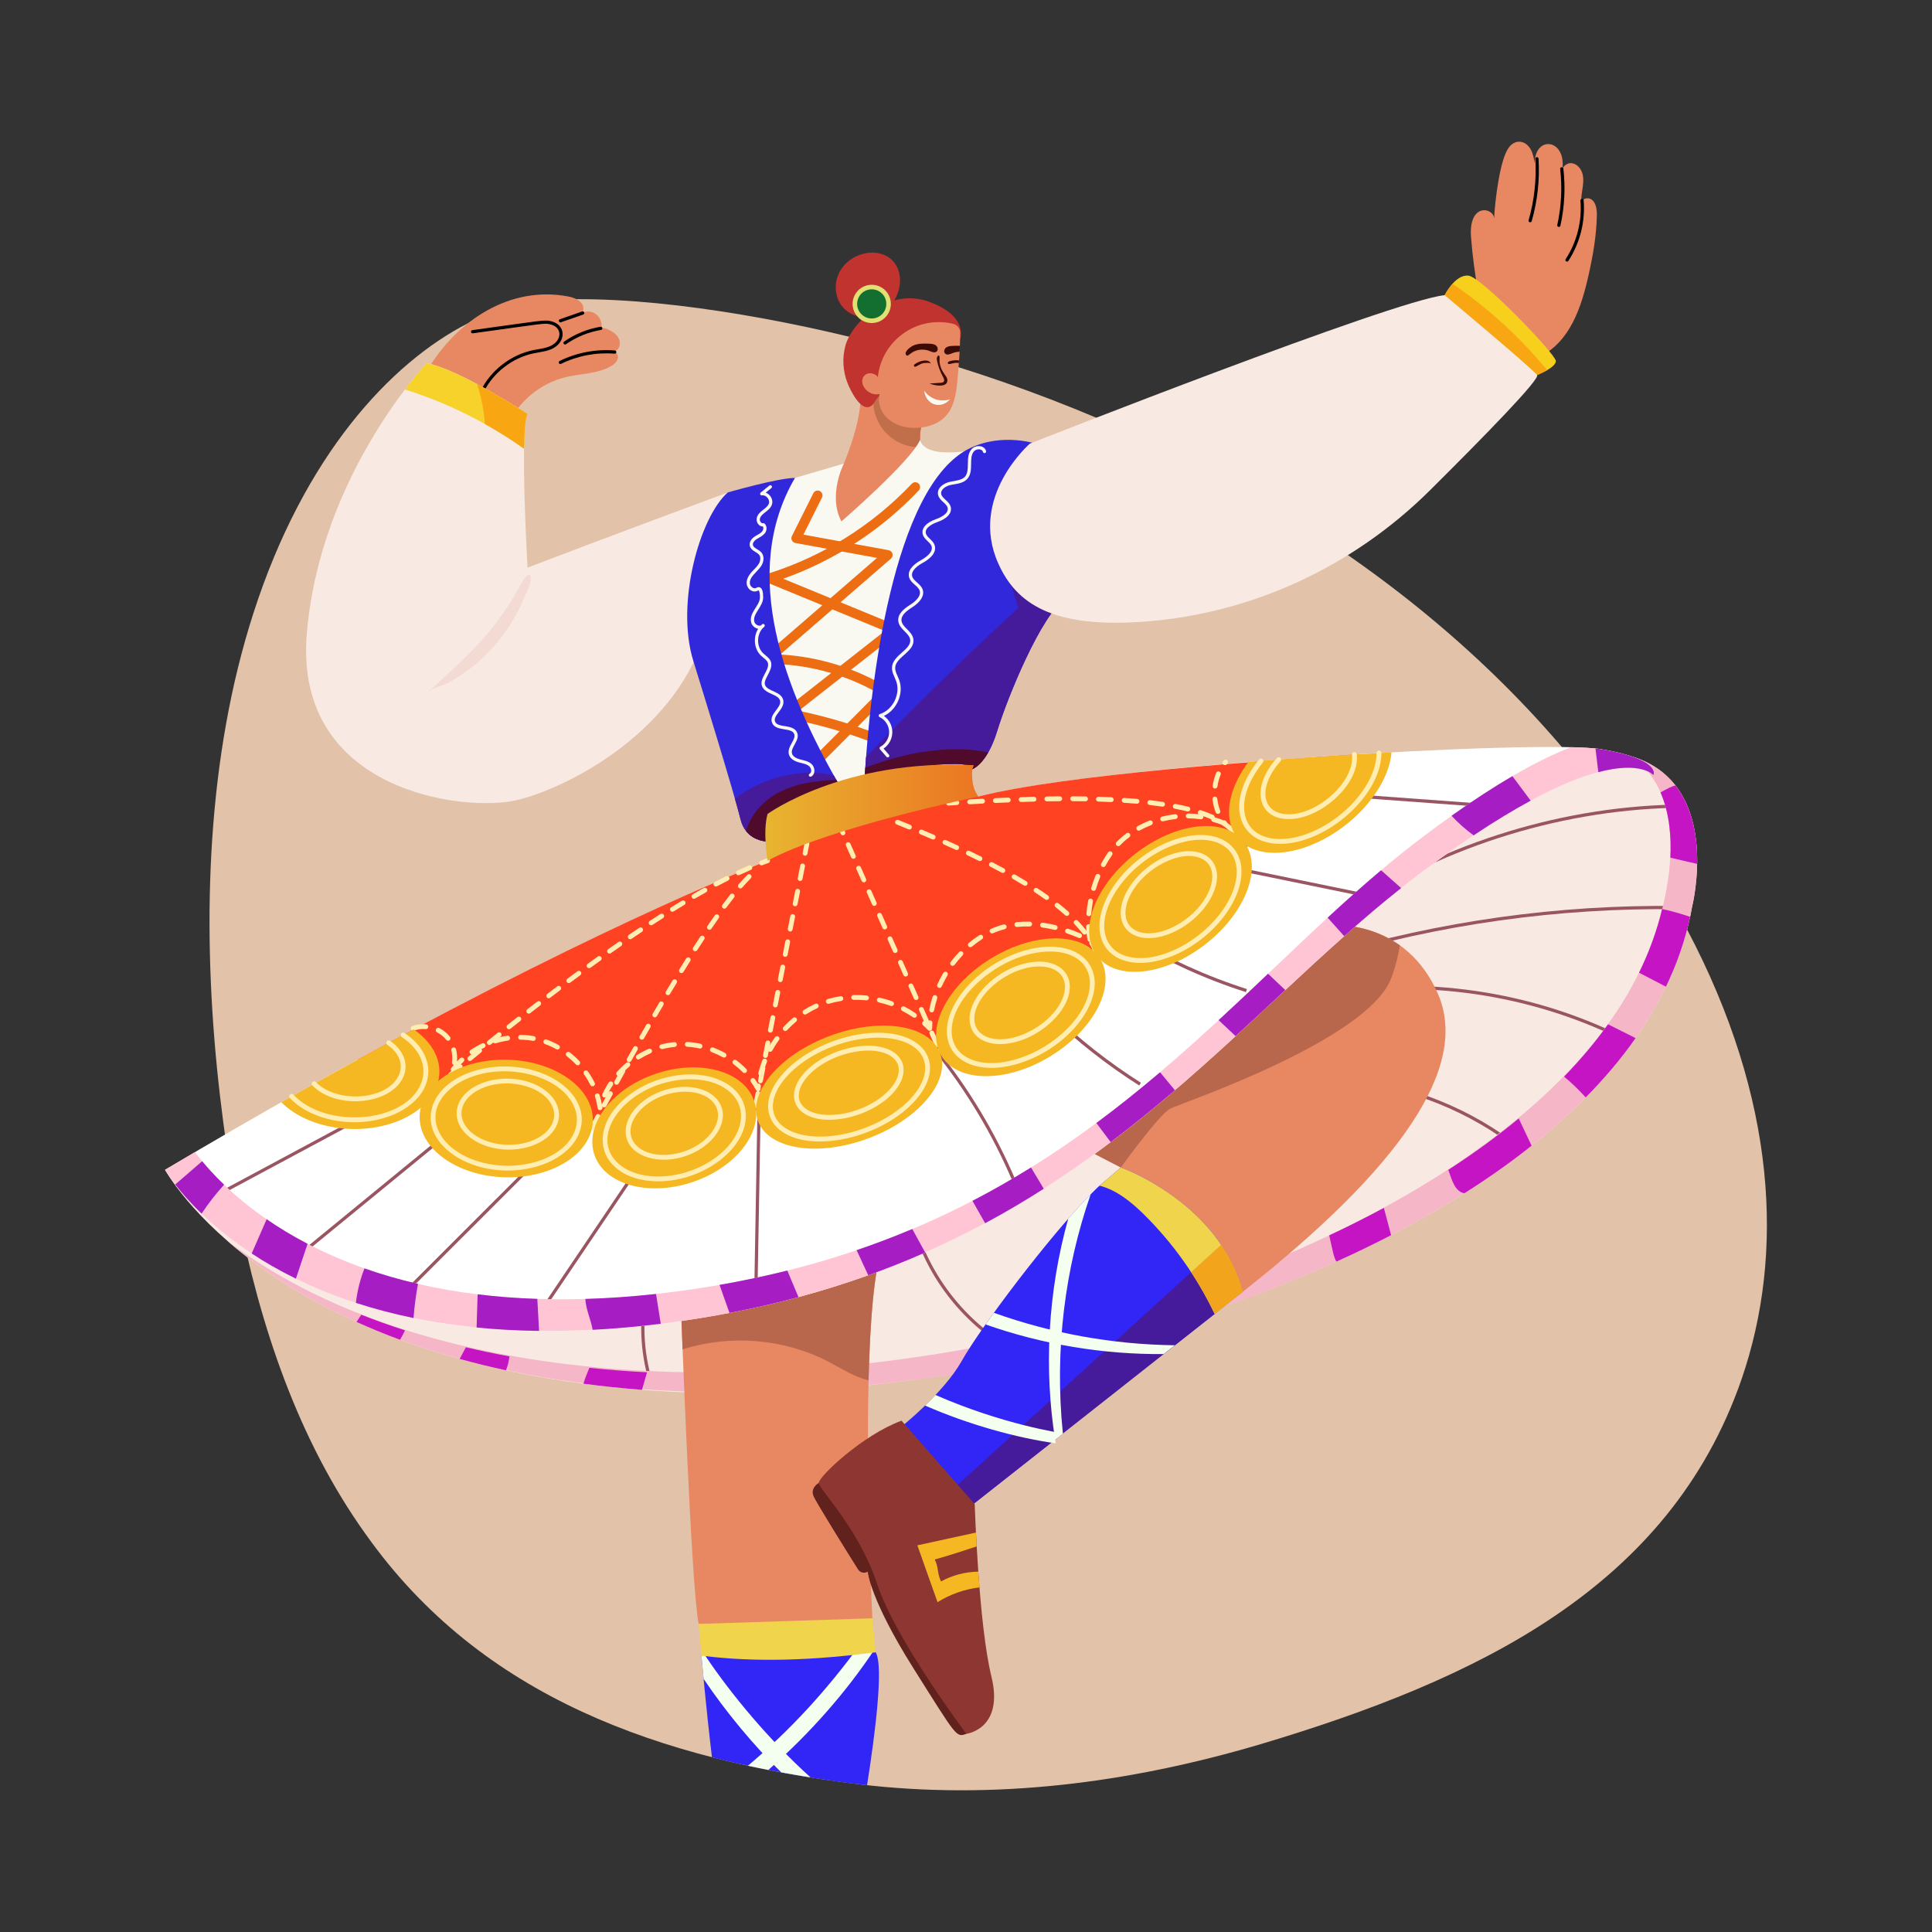 <?xml version="1.0" encoding="utf-8"?>
<svg xmlns="http://www.w3.org/2000/svg" id="Layer_1" style="enable-background:new 0 0 600 600" version="1.1" viewBox="0 0 600 600" x="0" y="0">
  <rect x="0" y="0" width="600" height="600" fill="#333333" stroke="none"/>
  <g id="Celtic_Dancer">
    <g>
      <path d="M540.845,428.369c0,0.009,0,0.009,0,0.009&#xD;&#xA;			c-22.491,64.864-82.21,93.24-149.624,113.375h-0.009&#xD;&#xA;			c-40.767,12.035-82.612,17.382-124.481,12.36&#xD;&#xA;			c-61.396-7.573-117.166-26.804-153.081-77.549h-0.009&#xD;&#xA;			c-21.251-29.673-32.933-65.069-39.89-100.601&#xD;&#xA;			c-0.278-0.543-4.024-20.773-6.369-44.314&#xD;&#xA;			c-4.63-46.871-2.999-96.774,11.318-141.219&#xD;&#xA;			c15.705-48.83,42.48-77.734,66.683-90.066c0,0,0,0,0.009,0&#xD;&#xA;			c6.949-3.539,13.696-5.715,19.899-6.599c5.893-0.836,11.841-0.783,13.88-0.848&#xD;&#xA;			c31.29-0.163,72.062,7.728,102.241,16.286h0.009&#xD;&#xA;			c0.516,0.148,1.042,0.295,1.567,0.452h0.009&#xD;&#xA;			c78.107,22.032,152.622,63.231,204.086,124.739&#xD;&#xA;			c15.763,18.995,27.779,37.048,36.858,54.268v0.009&#xD;&#xA;			C551.73,341.252,554.283,389.4,540.845,428.369z" style="fill:#e2c2a9"/>
      <g>
        <path d="M51.27,363.289c0,0,32.173,60.113,150.629,68.527&#xD;&#xA;				s305.712-49.458,323.578-150.167c0,0,9.572-37.745-18.218-46.562L51.27,363.289z" style="fill:#f8e9e3"/>
        <g>
          <path d="M416.099,284.376l-0.565-0.825&#xD;&#xA;					c30.305-20.76,67.219-32.716,103.94-33.665l0.025,1&#xD;&#xA;					C482.969,251.83,446.247,263.724,416.099,284.376z" style="fill:#9a5562"/>
        </g>
        <g>
          <path d="M411.702,297.657l-0.286-0.958&#xD;&#xA;					c35.603-10.645,72.494-15.804,109.652-15.336l-0.013,1&#xD;&#xA;					C484.008,281.894,447.208,287.041,411.702,297.657z" style="fill:#9a5562"/>
        </g>
        <g>
          <path d="M500.642,321.409c-28.621-13.38-61.484-17.533-92.535-11.693&#xD;&#xA;					l-0.185-0.983c31.253-5.878,64.333-1.699,93.143,11.77L500.642,321.409z" style="fill:#9a5562"/>
        </g>
        <g>
          <path d="M468.511,354.841c-15.218-11.139-33.961-17.982-52.777-19.267&#xD;&#xA;					l0.068-0.998c19.002,1.298,37.931,8.208,53.299,19.458L468.511,354.841z" style="fill:#9a5562"/>
        </g>
        <g>
          <path d="M318.674,421.951c-17.801-8.113-31.597-24.994-36.003-44.054&#xD;&#xA;					l0.975-0.225c4.337,18.764,17.918,35.382,35.443,43.37L318.674,421.951z" style="fill:#9a5562"/>
        </g>
        <g>
          <path d="M202.229,431.149c-3.271-9.612-3.964-19.958-2.002-29.92&#xD;&#xA;					l0.981,0.193c-1.928,9.79-1.248,19.958,1.967,29.404L202.229,431.149z" style="fill:#9a5562"/>
        </g>
        <path d="M525.481,281.647c-2.606,14.734-8.886,28.462-17.53,40.747&#xD;&#xA;				c-13.57,19.379-33.093,35.47-53.181,48.194h-0.009&#xD;&#xA;				c-82.911,52.52-230.784,82.244-330.521,45.485h-0.009&#xD;&#xA;				c-19.373-7.167-38.176-17.251-53.687-30.765&#xD;&#xA;				c115.077,87.406,386.622,23.15,438.468-83.228&#xD;&#xA;				c10.048-20.392,16.498-53.693-1.972-66.931l0.221-0.065&#xD;&#xA;				c5.89,1.871,10.102,5.032,13.079,8.867&#xD;&#xA;				C531.428,258.213,525.482,281.547,525.481,281.647z" style="fill:#f5b6c7"/>
        <path d="M507.95,322.394c-4.479,6.397-9.678,12.535-15.503,18.424&#xD;&#xA;				c-2.065-2.322-4.313-4.489-6.71-6.461c5.069-5.226,9.65-10.645,13.659-16.249&#xD;&#xA;				C502.245,319.538,505.093,320.966,507.95,322.394z" style="fill:#c414c4"/>
        <path d="M524.872,284.744c-1.595,7.475-4.129,14.701-7.493,21.678&#xD;&#xA;				c-2.793-1.447-5.576-2.895-8.369-4.342c3.143-6.378,5.558-12.976,7.171-19.779&#xD;&#xA;				C519.13,282.938,522.034,283.749,524.872,284.744z" style="fill:#c414c4"/>
        <path d="M527.066,268.293l-8.323-1.936&#xD;&#xA;				c0.304-6-0.138-13.567-3.06-20.277c2.147-1.127,3.406-1.893,4.654-2.129&#xD;&#xA;				C525.914,251.122,527.186,260.624,527.066,268.293z" style="fill:#c414c4"/>
        <path d="M475.646,355.815c-6.498,5.17-13.484,10.092-20.876,14.774&#xD;&#xA;				c-3.003-0.613-3.839-4.097-4.986-7.272&#xD;&#xA;				c7.807-5.05,15.134-10.378,21.871-15.973&#xD;&#xA;				C472.982,350.165,474.309,352.994,475.646,355.815z" style="fill:#c414c4"/>
        <path d="M432.023,383.594c-5.521,2.857-11.189,5.595-16.996,8.212&#xD;&#xA;				c-0.801-1.307-1.145-3.338-2.221-8.157c5.807-2.718,11.475-5.566,16.968-8.525&#xD;&#xA;				C430.521,377.953,431.276,380.774,432.023,383.594z" style="fill:#c414c4"/>
        <path d="M200.941,426.184c-0.525,1.815-1.041,3.622-1.567,5.438&#xD;&#xA;				c-6.304-0.489-12.36-1.125-18.175-1.899c0.494-1.768,1.12-3.165,1.834-4.931&#xD;&#xA;				C189.249,425.443,194.891,425.866,200.941,426.184z" style="fill:#c414c4"/>
        <path d="M158.203,421.244c-0.184,1.463-0.491,2.972-1.088,4.314&#xD;&#xA;				c-5.005-1.088-9.788-2.267-14.36-3.539c0.645-1.208,1.29-2.415,1.936-3.613&#xD;&#xA;				C149.023,419.437,153.521,420.387,158.203,421.244z" style="fill:#c414c4"/>
        <path d="M125.778,413.152c-0.461,0.995-0.977,1.972-1.539,2.922h-0.009&#xD;&#xA;				c-4.783-1.77-9.272-3.623-13.503-5.53c0.489-0.747,0.977-1.493,1.475-2.24&#xD;&#xA;				C116.479,409.99,120.995,411.622,125.778,413.152z" style="fill:#c414c4"/>
        <path d="M269.274,554.399c-11.352-1.109-32.243-4.542-48.167-8.664&#xD;&#xA;				c-1.834-15.124-3.236-31.283-3.263-31.558c7.153-1.028,50.428-7.358,54.102-1.05&#xD;&#xA;				C274.518,517.365,271.716,538.933,269.274,554.399z" style="fill:#3226f7"/>
        <path d="M251.716,551.993c-3.06-0.489-6.083-1.004-9.079-1.557&#xD;&#xA;				c-8.426-8.229-16.949-18.402-24.129-29.052&#xD;&#xA;				c-0.009-0.1-0.708-7.691-0.664-7.208c0,0,0.378-0.055,1.06-0.166&#xD;&#xA;				C227.041,526.224,238.974,540.472,251.716,551.993z" style="fill:#f5ffef"/>
        <path d="M271.412,512.517c-8.475,12.737-19.768,25.758-32.802,37.153&#xD;&#xA;				c-0.527-0.103-5.854-1.172-6.341-1.3&#xD;&#xA;				c13.198-11.067,24.57-23.577,34.683-37.439&#xD;&#xA;				C268.988,511.274,270.536,511.789,271.412,512.517z" style="fill:#f5ffef"/>
        <path d="M269.744,428.673c-0.811,33.798,1.17,73.909,1.17,73.909&#xD;&#xA;				c-8.59,2.093-53.946,1.743-53.946,1.743&#xD;&#xA;				c-2.365-12.107-5.263-93.197-5.595-101.237&#xD;&#xA;				c1.614-1.649-11.081,11.317,56.194-57.393&#xD;&#xA;				c2.24,13.718,11.687,28.139,6.682,41.079&#xD;&#xA;				C271.43,394.054,270.186,410.451,269.744,428.673z" style="fill:#e88862"/>
        <path d="M274.251,386.774c-2.82,7.281-4.065,23.677-4.507,41.899&#xD;&#xA;				c-4.532-1.067-8.577-3.77-12.728-5.917&#xD;&#xA;				c-13.751-7.06-30.323-8.36-45.042-3.696&#xD;&#xA;				c-0.378-9.586-0.599-15.973-0.599-15.973l41.586-42.471&#xD;&#xA;				c6.225-0.226,13.239,0.067,19.309,1.557&#xD;&#xA;				C275.025,370.599,277.274,378.958,274.251,386.774z" style="fill:#b9674c"/>
        <path d="M385.967,401.161l-37.881-38.59l-15.226-7.881l81.9-67.319&#xD;&#xA;				c0.1,0.049,21.898-1.476,31.807,21.272&#xD;&#xA;				C456.466,331.391,434.862,362.635,385.967,401.161z" style="fill:#e88862"/>
        <path d="M434.723,293.574c-0.424,2.959-1.226,6.295-2.581,10.019&#xD;&#xA;				c-7.051,19.373-65.19,38.959-68.637,40.664&#xD;&#xA;				c-3.447,1.705-15.42,18.314-15.42,18.314l-15.226-7.881l81.9-67.319&#xD;&#xA;				C414.76,287.371,425.055,286.679,434.723,293.574z" style="fill:#b9674c"/>
        <path d="M385.967,401.161c-3.847,3.035-20.972,16.526-24.563,19.355&#xD;&#xA;				c-10.71,0.093-13.141,11.458-23.657,9.45&#xD;&#xA;				c-0.525,9.18-8.601,6.053-7.661,15.196c0.009,0,0.018,0.009,0.028,0.009&#xD;&#xA;				c-40.658,32.044-26.635,20.992-29.669,23.383&#xD;&#xA;				c-27.868-34.072-18.829-23.02-20.701-25.309&#xD;&#xA;				c0.1-0.097,13.307-10.591,18.94-20.608&#xD;&#xA;				c5.773-10.298,27.114-38.601,40.038-51.743&#xD;&#xA;				c3.733-3.81,2.92-2.683,9.364-8.322c0,0,19.53,6.829,31.153,24.009&#xD;&#xA;				C382.096,390.802,384.474,395.64,385.967,401.161z" style="fill:#3226f7"/>
        <path d="M377.22,408.055c-72.719,57.302-75.949,59.847-76.775,60.498&#xD;&#xA;				l-4.774-5.834l74.241-67.641C372.649,399.234,375.082,403.566,377.22,408.055z" style="fill:#451a9b"/>
        <path d="M254.28,460.523c0,0-2.69,1.534-1.655,4.049&#xD;&#xA;				c0.859,2.085,10.566,17.596,13.856,22.832c0.609,0.97,1.865,1.299,2.873,0.756&#xD;&#xA;				l0.132-0.071c0,0,0.592,8.43,14.198,30.024&#xD;&#xA;				c13.607,21.594,13.256,21.466,16.429,20.343&#xD;&#xA;				c3.173-1.123-17.612-58.353-17.612-58.353l-16.003-20.262L254.28,460.523z" style="fill:#61211c"/>
        <path d="M513.471,240.725c0,0-12.056-14.59-71.568,29.853&#xD;&#xA;				C379.81,316.948,334.123,392.939,210.821,410.359&#xD;&#xA;				C87.51,427.769,51.27,363.289,51.27,363.289&#xD;&#xA;				c29.756-17.727,59.269-34.196,80.425-45.328&#xD;&#xA;				c67.282-35.688,106.583-50.61,106.684-50.655L269.596,246.91l34.249,0.452&#xD;&#xA;				c39.371-9.956,174.811-17.841,193.515-14.673&#xD;&#xA;				C516.245,235.896,513.471,240.725,513.471,240.725z" style="fill:#fff"/>
        <path d="M421,234.283c-1.159,1.34-2.476,2.527-3.825,3.687&#xD;&#xA;				c-30.16,25.831-61.073,51.329-95.329,71.623&#xD;&#xA;				c-34.231,20.286-72.185,35.356-111.827,38.895&#xD;&#xA;				c-33.945,3.032-69.255-2.931-98.896-19.438&#xD;&#xA;				c79.859-43.801,126.981-61.619,127.256-61.743L269.596,246.91l34.249,0.452&#xD;&#xA;				C331.191,240.447,392.962,236.238,421,234.283z" style="fill:#ff4222"/>
        <g>
          <g>
            <path d="M235.798,268.259c-0.147-0.387,0.046-0.82,0.434-0.968&#xD;&#xA;						c0.639-0.244,1.271-0.475,1.895-0.695c0.389-0.138,0.819,0.068,0.957,0.458&#xD;&#xA;						s-0.068,0.819-0.458,0.957c-0.612,0.216-1.231,0.443-1.858,0.682&#xD;&#xA;						C236.379,268.84,235.945,268.647,235.798,268.259z" style="fill:#ffedb2"/>
          </g>
          <g>
            <path d="M139.922,334.514c-0.697,0-1.017-0.873-0.484-1.323&#xD;&#xA;						c0.882-0.746,1.885-1.59,2.999-2.52c0.318-0.266,0.792-0.223,1.057,0.094&#xD;&#xA;						c0.266,0.318,0.223,0.791-0.095,1.056c-1.111,0.929-2.112,1.771-2.993,2.515&#xD;&#xA;						C140.264,334.456,140.093,334.514,139.922,334.514z M145.926,329.495&#xD;&#xA;						c-0.699,0-1.021-0.88-0.479-1.328c0.954-0.789,1.962-1.62,3.022-2.488&#xD;&#xA;						c0.32-0.263,0.793-0.215,1.055,0.105c0.263,0.32,0.216,0.793-0.105,1.055&#xD;&#xA;						c-1.058,0.867-2.065,1.696-3.017,2.484&#xD;&#xA;						C146.263,329.439,146.094,329.495,145.926,329.495z M151.976,324.538&#xD;&#xA;						c-0.707,0-1.018-0.89-0.473-1.332c0.981-0.797,1.998-1.617,3.045-2.458&#xD;&#xA;						c0.324-0.26,0.795-0.208,1.054,0.115c0.26,0.323,0.208,0.795-0.115,1.054&#xD;&#xA;						C152.11,324.63,152.343,324.538,151.976,324.538z M157.483,319.357&#xD;&#xA;						c-0.258-0.324-0.204-0.796,0.12-1.054c0.999-0.796,2.022-1.606,3.068-2.429&#xD;&#xA;						c0.324-0.256,0.796-0.201,1.053,0.125c0.256,0.325,0.2,0.797-0.125,1.053&#xD;&#xA;						c-1.043,0.822-2.064,1.63-3.062,2.424&#xD;&#xA;						C158.213,319.735,157.741,319.681,157.483,319.357z M163.62,314.513&#xD;&#xA;						c-0.255-0.327-0.196-0.798,0.13-1.053c1.014-0.791,2.045-1.59,3.091-2.398&#xD;&#xA;						c0.328-0.253,0.799-0.192,1.052,0.135c0.253,0.328,0.192,0.799-0.136,1.052&#xD;&#xA;						c-1.044,0.806-2.073,1.604-3.085,2.394&#xD;&#xA;						C164.347,314.897,163.875,314.84,163.62,314.513z M169.805,309.732&#xD;&#xA;						c-0.251-0.329-0.188-0.8,0.141-1.051c1.027-0.783,2.066-1.572,3.117-2.365&#xD;&#xA;						c0.33-0.25,0.8-0.184,1.05,0.147c0.25,0.331,0.184,0.801-0.147,1.051&#xD;&#xA;						c-1.048,0.791-2.085,1.578-3.11,2.36&#xD;&#xA;						C170.529,310.123,170.058,310.063,169.805,309.732z M176.04,305.018&#xD;&#xA;						c-0.248-0.332-0.179-0.802,0.153-1.05c1.039-0.774,2.087-1.551,3.144-2.328&#xD;&#xA;						c0.334-0.246,0.803-0.174,1.048,0.159c0.246,0.334,0.174,0.803-0.16,1.049&#xD;&#xA;						c-1.054,0.776-2.1,1.55-3.136,2.323&#xD;&#xA;						C176.756,305.419,176.286,305.349,176.04,305.018z M182.33,300.378&#xD;&#xA;						c-0.243-0.335-0.169-0.804,0.166-1.047c1.052-0.764,2.11-1.527,3.174-2.288&#xD;&#xA;						c0.337-0.241,0.805-0.164,1.046,0.174c0.241,0.337,0.164,0.805-0.173,1.046&#xD;&#xA;						c-1.061,0.759-2.117,1.52-3.166,2.282&#xD;&#xA;						C183.041,300.789,182.573,300.712,182.33,300.378z M189.294,296.141&#xD;&#xA;						c-0.73,0-1.03-0.943-0.432-1.363c1.067-0.752,2.139-1.5,3.212-2.244&#xD;&#xA;						c0.34-0.236,0.807-0.151,1.044,0.189c0.236,0.341,0.151,0.808-0.189,1.044&#xD;&#xA;						c-1.071,0.742-2.139,1.488-3.204,2.238&#xD;&#xA;						C189.594,296.096,189.443,296.141,189.294,296.141z M195.723,291.688&#xD;&#xA;						c-0.736,0-1.032-0.955-0.422-1.37c1.079-0.734,2.16-1.462,3.241-2.183&#xD;&#xA;						c0.344-0.23,0.811-0.137,1.04,0.208c0.23,0.345,0.137,0.81-0.208,1.04&#xD;&#xA;						C195.77,291.786,196.059,291.688,195.723,291.688z M201.592,287.016&#xD;&#xA;						c-0.227-0.347-0.129-0.812,0.218-1.038c1.098-0.717,2.196-1.425,3.291-2.123&#xD;&#xA;						c0.348-0.222,0.813-0.12,1.035,0.23c0.223,0.349,0.12,0.813-0.229,1.036&#xD;&#xA;						c-1.09,0.695-2.183,1.4-3.276,2.113&#xD;&#xA;						C202.285,287.46,201.82,287.365,201.592,287.016z M208.175,282.804&#xD;&#xA;						c-0.218-0.352-0.11-0.814,0.242-1.033c1.119-0.694,2.233-1.375,3.343-2.043&#xD;&#xA;						c0.354-0.213,0.815-0.099,1.029,0.256c0.213,0.355,0.099,0.816-0.256,1.029&#xD;&#xA;						c-1.104,0.664-2.213,1.342-3.326,2.032&#xD;&#xA;						C208.857,283.263,208.394,283.157,208.175,282.804z M214.862,278.758&#xD;&#xA;						c-0.208-0.358-0.086-0.817,0.271-1.025c1.143-0.664,2.279-1.312,3.406-1.942&#xD;&#xA;						c0.362-0.201,0.819-0.073,1.021,0.289c0.202,0.362,0.072,0.818-0.289,1.02&#xD;&#xA;						c-1.12,0.625-2.249,1.269-3.384,1.929&#xD;&#xA;						C215.527,279.238,215.069,279.115,214.862,278.758z M222.336,275.324&#xD;&#xA;						c-0.78,0-1.039-1.047-0.353-1.412c1.173-0.625,2.336-1.228,3.484-1.807&#xD;&#xA;						c0.372-0.187,0.821-0.037,1.007,0.333c0.186,0.37,0.037,0.821-0.333,1.007&#xD;&#xA;						C222.487,275.285,222.679,275.324,222.336,275.324z M229,270.386&#xD;&#xA;						c1.214-0.57,2.411-1.109,3.586-1.614c0.382-0.163,0.822,0.013,0.985,0.393&#xD;&#xA;						c0.164,0.381-0.012,0.822-0.393,0.985c-1.161,0.498-2.342,1.03-3.541,1.593&#xD;&#xA;						C228.738,272.167,228.107,270.805,229,270.386z" style="fill:#ffedb2"/>
          </g>
          <g>
            <path d="M134.963,338.011c-0.272-0.312-0.24-0.786,0.073-1.058&#xD;&#xA;						c0,0,0.528-0.46,1.517-1.308c0.315-0.27,0.788-0.233,1.058,0.081&#xD;&#xA;						c0.27,0.314,0.233,0.788-0.081,1.058c-0.981,0.841-1.506,1.299-1.508,1.3&#xD;&#xA;						C135.71,338.355,135.236,338.324,134.963,338.011z" style="fill:#ffedb2"/>
          </g>
        </g>
        <g>
          <path d="M183.501,350.936c-0.367-0.192-0.508-0.646-0.316-1.012&#xD;&#xA;					c0,0,0.681-1.298,1.895-3.569c0.195-0.365,0.652-0.502,1.015-0.308&#xD;&#xA;					c0.365,0.195,0.503,0.65,0.308,1.015c-1.209,2.262-1.888,3.556-1.889,3.558&#xD;&#xA;					C184.32,350.989,183.864,351.128,183.501,350.936z M187.286,343.831&#xD;&#xA;					c-0.365-0.197-0.5-0.652-0.303-1.016c0.583-1.079,1.224-2.26,1.917-3.53&#xD;&#xA;					c0.199-0.364,0.654-0.497,1.018-0.299c0.364,0.198,0.498,0.654,0.299,1.018&#xD;&#xA;					c-0.692,1.268-1.333,2.447-1.915,3.524&#xD;&#xA;					C188.104,343.895,187.649,344.028,187.286,343.831z M191.126,336.783&#xD;&#xA;					c-0.363-0.2-0.495-0.656-0.295-1.019c0.619-1.125,1.268-2.298,1.942-3.512&#xD;&#xA;					c0.202-0.363,0.659-0.492,1.02-0.292c0.362,0.201,0.493,0.658,0.292,1.02&#xD;&#xA;					c-0.673,1.213-1.321,2.384-1.94,3.507&#xD;&#xA;					C191.945,336.851,191.488,336.982,191.126,336.783z M195.017,329.769&#xD;&#xA;					c-0.361-0.203-0.49-0.66-0.287-1.021c0.639-1.14,1.297-2.306,1.97-3.495&#xD;&#xA;					c0.205-0.361,0.664-0.487,1.022-0.283c0.36,0.204,0.487,0.662,0.283,1.022&#xD;&#xA;					c-0.672,1.187-1.329,2.352-1.968,3.49&#xD;&#xA;					C195.836,329.843,195.379,329.972,195.017,329.769z M198.964,322.789&#xD;&#xA;					c-0.359-0.206-0.484-0.664-0.278-1.023c0.655-1.146,1.323-2.306,2-3.478&#xD;&#xA;					c0.208-0.359,0.667-0.481,1.025-0.274c0.358,0.207,0.481,0.666,0.274,1.025&#xD;&#xA;					c-0.676,1.169-1.343,2.328-1.997,3.471&#xD;&#xA;					C199.783,322.87,199.324,322.995,198.964,322.789z M202.972,315.847&#xD;&#xA;					c-0.358-0.209-0.478-0.669-0.269-1.026c0.671-1.147,1.35-2.301,2.036-3.458&#xD;&#xA;					c0.21-0.357,0.671-0.474,1.027-0.263c0.356,0.211,0.474,0.671,0.263,1.028&#xD;&#xA;					c-0.684,1.154-1.361,2.305-2.031,3.45&#xD;&#xA;					C203.787,315.938,203.326,316.054,202.972,315.847z M207.047,308.949&#xD;&#xA;					c-0.355-0.213-0.47-0.674-0.257-1.029c0.69-1.149,1.384-2.297,2.081-3.44&#xD;&#xA;					c0.217-0.354,0.679-0.465,1.031-0.25c0.354,0.216,0.466,0.677,0.25,1.031&#xD;&#xA;					c-0.695,1.141-1.388,2.286-2.076,3.432&#xD;&#xA;					C207.863,309.047,207.403,309.162,207.047,308.949z M211.215,302.093&#xD;&#xA;					c-0.352-0.218-0.46-0.681-0.243-1.033c0.709-1.144,1.419-2.28,2.129-3.404&#xD;&#xA;					c0.221-0.351,0.686-0.454,1.035-0.234c0.35,0.221,0.455,0.684,0.234,1.035&#xD;&#xA;					c-0.708,1.12-1.416,2.252-2.122,3.393&#xD;&#xA;					C212.029,302.202,211.567,302.311,211.215,302.093z M215.485,295.308&#xD;&#xA;					c-0.348-0.224-0.449-0.689-0.224-1.037c0.735-1.14,1.468-2.262,2.196-3.364&#xD;&#xA;					c0.228-0.346,0.693-0.44,1.04-0.212c0.345,0.229,0.44,0.694,0.211,1.039&#xD;&#xA;					c-0.726,1.096-1.455,2.214-2.187,3.349&#xD;&#xA;					C216.297,295.433,215.832,295.533,215.485,295.308z M219.893,288.613&#xD;&#xA;					c-0.342-0.233-0.431-0.7-0.197-1.042c0.772-1.133,1.537-2.237,2.292-3.305&#xD;&#xA;					c0.239-0.339,0.707-0.418,1.045-0.179c0.338,0.239,0.418,0.707,0.179,1.045&#xD;&#xA;					c-0.75,1.061-1.51,2.157-2.277,3.283&#xD;&#xA;					C220.702,288.758,220.236,288.846,219.893,288.613z M224.503,282.052&#xD;&#xA;					c-0.333-0.246-0.403-0.716-0.156-1.049c0.832-1.123,1.648-2.195,2.445-3.206&#xD;&#xA;					c0.257-0.326,0.728-0.381,1.054-0.125c0.325,0.256,0.381,0.728,0.125,1.053&#xD;&#xA;					c-0.788,1-1.596,2.06-2.418,3.171&#xD;&#xA;					C225.307,282.227,224.838,282.3,224.503,282.052z M229.438,275.732&#xD;&#xA;					c-0.314-0.271-0.349-0.744-0.078-1.058c0.97-1.124,1.898-2.129,2.759-2.987&#xD;&#xA;					c0.293-0.292,0.769-0.292,1.061,0.002c0.292,0.293,0.292,0.768-0.002,1.061&#xD;&#xA;					c-0.834,0.832-1.736,1.809-2.682,2.904&#xD;&#xA;					C230.225,275.967,229.751,276.002,229.438,275.732z" style="fill:#ffedb2"/>
        </g>
        <g>
          <path d="M234.483,344.245c-0.407-0.08-0.672-0.474-0.592-0.88l0.77-3.925&#xD;&#xA;					c0.08-0.407,0.474-0.672,0.88-0.592c0.406,0.08,0.671,0.474,0.591,0.88&#xD;&#xA;					l-0.77,3.925C235.282,344.066,234.881,344.325,234.483,344.245z M236.022,336.395&#xD;&#xA;					c-0.407-0.08-0.672-0.474-0.592-0.88l0.77-3.925&#xD;&#xA;					c0.079-0.407,0.474-0.672,0.88-0.592c0.406,0.08,0.671,0.474,0.591,0.88&#xD;&#xA;					l-0.77,3.925C236.821,336.215,236.42,336.474,236.022,336.395z M237.56,328.544&#xD;&#xA;					c-0.406-0.08-0.671-0.474-0.591-0.88l0.77-3.925&#xD;&#xA;					c0.079-0.407,0.478-0.672,0.88-0.592c0.407,0.08,0.671,0.474,0.592,0.88&#xD;&#xA;					l-0.77,3.925C238.362,328.356,237.971,328.624,237.56,328.544z M239.1,320.694&#xD;&#xA;					c-0.407-0.08-0.672-0.474-0.592-0.88l0.77-3.925&#xD;&#xA;					c0.079-0.407,0.473-0.673,0.88-0.592c0.406,0.08,0.671,0.474,0.591,0.88&#xD;&#xA;					l-0.77,3.925C239.9,320.51,239.504,320.773,239.1,320.694z M240.639,312.843&#xD;&#xA;					c-0.407-0.08-0.672-0.474-0.592-0.88l0.77-3.925&#xD;&#xA;					c0.079-0.407,0.473-0.672,0.88-0.592c0.406,0.08,0.671,0.474,0.591,0.88&#xD;&#xA;					l-0.77,3.925C241.438,312.664,241.038,312.923,240.639,312.843z M242.177,304.992&#xD;&#xA;					c-0.406-0.08-0.671-0.474-0.591-0.88l0.77-3.925&#xD;&#xA;					c0.079-0.406,0.477-0.671,0.88-0.592c0.407,0.08,0.671,0.474,0.592,0.88&#xD;&#xA;					l-0.77,3.925C242.979,304.804,242.588,305.073,242.177,304.992z M243.717,297.142&#xD;&#xA;					c-0.407-0.08-0.672-0.474-0.592-0.88l0.77-3.925&#xD;&#xA;					c0.079-0.407,0.476-0.672,0.88-0.592c0.407,0.08,0.672,0.474,0.592,0.88&#xD;&#xA;					l-0.77,3.925C244.517,296.958,244.122,297.222,243.717,297.142z M245.256,289.291&#xD;&#xA;					c-0.407-0.08-0.671-0.474-0.592-0.88l0.77-3.925&#xD;&#xA;					c0.079-0.407,0.472-0.672,0.88-0.592c0.406,0.08,0.671,0.474,0.591,0.88&#xD;&#xA;					l-0.77,3.925C246.056,289.107,245.661,289.371,245.256,289.291z M246.795,281.441&#xD;&#xA;					c-0.406-0.08-0.671-0.474-0.591-0.88l0.77-3.925&#xD;&#xA;					c0.079-0.407,0.475-0.671,0.88-0.592c0.407,0.08,0.672,0.474,0.592,0.88&#xD;&#xA;					l-0.77,3.925C247.596,281.253,247.205,281.521,246.795,281.441z M248.334,273.59&#xD;&#xA;					c-0.406-0.08-0.671-0.474-0.591-0.88l0.77-3.925&#xD;&#xA;					c0.08-0.406,0.475-0.671,0.88-0.592c0.407,0.08,0.672,0.474,0.592,0.88&#xD;&#xA;					l-0.77,3.925C249.135,273.402,248.744,273.67,248.334,273.59z M249.873,265.74&#xD;&#xA;					c-0.407-0.08-0.671-0.474-0.592-0.88l0.598-3.05&#xD;&#xA;					c0.079-0.406,0.476-0.671,0.88-0.592c0.407,0.08,0.671,0.474,0.592,0.88&#xD;&#xA;					l-0.598,3.05C250.674,265.556,250.278,265.819,249.873,265.74z" style="fill:#ffedb2"/>
        </g>
        <g>
          <path d="M290.315,324.761l-1.623-3.656&#xD;&#xA;					c-0.168-0.379,0.002-0.822,0.381-0.99c0.378-0.169,0.822,0.003,0.99,0.381&#xD;&#xA;					l1.623,3.656c0.168,0.379-0.002,0.822-0.381,0.99&#xD;&#xA;					C290.927,325.31,290.483,325.14,290.315,324.761z M287.069,317.449l-1.624-3.656&#xD;&#xA;					c-0.168-0.379,0.002-0.822,0.381-0.99c0.376-0.168,0.821,0.003,0.99,0.381&#xD;&#xA;					l1.624,3.656c0.168,0.379-0.002,0.822-0.381,0.99&#xD;&#xA;					C287.682,317.998,287.238,317.829,287.069,317.449z M283.822,310.137l-1.623-3.656&#xD;&#xA;					c-0.168-0.379,0.002-0.822,0.381-0.99c0.376-0.168,0.821,0.003,0.99,0.381&#xD;&#xA;					l1.623,3.656c0.168,0.379-0.002,0.822-0.381,0.99&#xD;&#xA;					C284.434,310.686,283.99,310.516,283.822,310.137z M280.576,302.825l-1.623-3.656&#xD;&#xA;					c-0.168-0.379,0.002-0.822,0.381-0.99c0.376-0.169,0.821,0.003,0.99,0.381&#xD;&#xA;					l1.623,3.656c0.168,0.379-0.002,0.822-0.381,0.99&#xD;&#xA;					C281.188,303.375,280.744,303.205,280.576,302.825z M277.329,295.514l-1.623-3.656&#xD;&#xA;					c-0.168-0.379,0.002-0.822,0.381-0.99c0.377-0.168,0.822,0.003,0.99,0.381&#xD;&#xA;					l1.623,3.656c0.168,0.379-0.002,0.822-0.381,0.99&#xD;&#xA;					C277.942,296.063,277.497,295.893,277.329,295.514z M274.083,288.202l-1.623-3.656&#xD;&#xA;					c-0.168-0.379,0.002-0.822,0.381-0.99c0.377-0.168,0.821,0.003,0.99,0.381&#xD;&#xA;					l1.623,3.656c0.168,0.379-0.002,0.822-0.381,0.99&#xD;&#xA;					C274.695,288.751,274.251,288.58,274.083,288.202z M270.837,280.89l-1.623-3.656&#xD;&#xA;					c-0.168-0.379,0.002-0.822,0.381-0.99c0.377-0.168,0.822,0.003,0.99,0.381&#xD;&#xA;					l1.623,3.656c0.168,0.379-0.002,0.822-0.381,0.99&#xD;&#xA;					C271.45,281.439,271.005,281.269,270.837,280.89z M267.591,273.578l-1.623-3.656&#xD;&#xA;					c-0.168-0.379,0.002-0.822,0.381-0.99c0.377-0.168,0.822,0.003,0.99,0.381&#xD;&#xA;					l1.623,3.656c0.168,0.379-0.002,0.822-0.381,0.99&#xD;&#xA;					C268.203,274.128,267.759,273.958,267.591,273.578z M264.344,266.267l-1.623-3.656&#xD;&#xA;					c-0.168-0.379,0.002-0.822,0.381-0.99c0.377-0.168,0.822,0.003,0.99,0.381&#xD;&#xA;					l1.623,3.656c0.168,0.379-0.002,0.822-0.381,0.99&#xD;&#xA;					C264.957,266.816,264.513,266.646,264.344,266.267z M261.098,258.955l-0.188-0.422&#xD;&#xA;					c-0.168-0.379,0.002-0.822,0.381-0.99c0.379-0.169,0.821,0.002,0.99,0.381&#xD;&#xA;					l0.188,0.422c0.168,0.379-0.002,0.822-0.381,0.99&#xD;&#xA;					C261.711,259.504,261.268,259.335,261.098,258.955z" style="fill:#ffedb2"/>
        </g>
        <g>
          <path d="M339.975,296.683c-0.389-1.156-0.922-2.335-1.584-3.504&#xD;&#xA;					c-0.204-0.36-0.077-0.818,0.283-1.022c0.36-0.204,0.818-0.078,1.022,0.283&#xD;&#xA;					c0.709,1.252,1.281,2.519,1.7,3.765c0.132,0.393-0.079,0.818-0.472,0.95&#xD;&#xA;					C340.528,297.288,340.106,297.071,339.975,296.683z M336.228,289.95&#xD;&#xA;					c-0.754-0.978-1.616-1.975-2.562-2.964c-0.286-0.299-0.275-0.774,0.024-1.06&#xD;&#xA;					c0.299-0.286,0.774-0.276,1.061,0.024c0.981,1.027,1.877,2.064,2.664,3.083&#xD;&#xA;					c0.253,0.328,0.192,0.799-0.135,1.052&#xD;&#xA;					C336.953,290.337,336.482,290.278,336.228,289.95z M330.83,284.253&#xD;&#xA;					c-0.938-0.838-1.958-1.692-3.031-2.538c-0.325-0.256-0.381-0.728-0.125-1.053&#xD;&#xA;					c0.257-0.325,0.728-0.381,1.053-0.124c1.097,0.865,2.14,1.739,3.101,2.597&#xD;&#xA;					c0.309,0.276,0.336,0.75,0.06,1.059C331.612,284.502,331.139,284.529,330.83,284.253&#xD;&#xA;					z M324.626,279.34c-1.036-0.738-2.139-1.491-3.28-2.239&#xD;&#xA;					c-0.347-0.227-0.443-0.692-0.216-1.038c0.228-0.346,0.693-0.443,1.039-0.216&#xD;&#xA;					c1.157,0.758,2.276,1.523,3.328,2.272c0.337,0.24,0.416,0.709,0.176,1.046&#xD;&#xA;					C325.431,279.502,324.962,279.579,324.626,279.34z M317.985,274.977&#xD;&#xA;					c-1.109-0.676-2.251-1.351-3.427-2.025c-0.359-0.206-0.483-0.664-0.278-1.024&#xD;&#xA;					c0.207-0.359,0.664-0.484,1.024-0.278c1.187,0.68,2.341,1.362,3.462,2.045&#xD;&#xA;					c0.354,0.216,0.465,0.677,0.25,1.031&#xD;&#xA;					C318.8,275.081,318.339,275.193,317.985,274.977z M311.079,271.013&#xD;&#xA;					c-1.148-0.623-2.322-1.245-3.522-1.865c-0.368-0.19-0.512-0.643-0.321-1.011&#xD;&#xA;					c0.19-0.368,0.643-0.511,1.011-0.322c1.209,0.625,2.392,1.252,3.549,1.879&#xD;&#xA;					c0.364,0.198,0.499,0.653,0.301,1.017&#xD;&#xA;					C311.899,271.077,311.443,271.21,311.079,271.013z M303.999,267.347&#xD;&#xA;					c-1.175-0.582-2.371-1.163-3.588-1.743c-0.374-0.178-0.533-0.626-0.354-1&#xD;&#xA;					c0.179-0.374,0.627-0.532,1-0.354c1.224,0.583,2.427,1.168,3.609,1.753&#xD;&#xA;					c0.371,0.184,0.523,0.634,0.339,1.005&#xD;&#xA;					C304.819,267.383,304.367,267.53,303.999,267.347z M296.797,263.911&#xD;&#xA;					c-1.195-0.55-2.407-1.099-3.636-1.647c-0.378-0.169-0.548-0.612-0.379-0.99&#xD;&#xA;					c0.168-0.378,0.611-0.548,0.991-0.379c1.234,0.551,2.452,1.102,3.652,1.655&#xD;&#xA;					c0.376,0.173,0.541,0.619,0.368,0.995&#xD;&#xA;					C297.617,263.921,297.172,264.084,296.797,263.911z M289.506,260.656&#xD;&#xA;					c-1.209-0.524-2.434-1.048-3.671-1.571c-0.382-0.161-0.561-0.601-0.399-0.983&#xD;&#xA;					c0.161-0.381,0.602-0.561,0.982-0.399c1.243,0.525,2.471,1.05,3.685,1.576&#xD;&#xA;					c0.38,0.165,0.555,0.606,0.39,0.986&#xD;&#xA;					C290.327,260.646,289.886,260.821,289.506,260.656z M282.148,257.548&#xD;&#xA;					c-1.221-0.503-2.455-1.006-3.7-1.508c-0.384-0.155-0.57-0.592-0.416-0.976&#xD;&#xA;					s0.59-0.57,0.976-0.415c1.249,0.504,2.486,1.008,3.71,1.513&#xD;&#xA;					c0.383,0.158,0.565,0.596,0.408,0.979&#xD;&#xA;					C282.969,257.523,282.53,257.706,282.148,257.548z" style="fill:#ffedb2"/>
        </g>
        <g>
          <path d="M382.496,258.73c-0.777-0.867-1.753-1.688-2.9-2.44&#xD;&#xA;					c-0.347-0.227-0.443-0.692-0.216-1.038c0.227-0.346,0.694-0.443,1.038-0.216&#xD;&#xA;					c1.256,0.824,2.331,1.729,3.194,2.693c0.276,0.308,0.25,0.782-0.058,1.059&#xD;&#xA;					C383.244,259.066,382.77,259.036,382.496,258.73z M376.185,254.456&#xD;&#xA;					c-1.11-0.495-2.343-0.963-3.664-1.391c-0.394-0.128-0.61-0.551-0.482-0.945&#xD;&#xA;					s0.549-0.61,0.945-0.482c1.371,0.445,2.653,0.932,3.811,1.447&#xD;&#xA;					c0.378,0.169,0.548,0.612,0.38,0.99&#xD;&#xA;					C377.007,254.453,376.565,254.625,376.185,254.456z M368.726,251.993&#xD;&#xA;					c-1.215-0.298-2.517-0.579-3.871-0.834c-0.407-0.077-0.675-0.469-0.598-0.876&#xD;&#xA;					c0.077-0.407,0.472-0.674,0.876-0.598c1.38,0.261,2.709,0.547,3.95,0.852&#xD;&#xA;					c0.402,0.099,0.648,0.505,0.55,0.907&#xD;&#xA;					C369.534,251.847,369.126,252.092,368.726,251.993z M360.94,250.506&#xD;&#xA;					c-1.272-0.187-2.587-0.356-3.943-0.51c-0.412-0.047-0.708-0.418-0.661-0.83&#xD;&#xA;					c0.046-0.412,0.419-0.708,0.83-0.661c1.373,0.156,2.704,0.328,3.992,0.516&#xD;&#xA;					c0.41,0.06,0.693,0.441,0.633,0.851&#xD;&#xA;					C361.732,250.276,361.358,250.566,360.94,250.506z M293.84,249.468&#xD;&#xA;					c-0.026-0.413,0.288-0.77,0.701-0.796l2.568-0.16&#xD;&#xA;					c0.409-0.025,0.769,0.29,0.794,0.703c0.025,0.413-0.29,0.769-0.703,0.794&#xD;&#xA;					l-2.563,0.16C294.21,250.194,293.866,249.87,293.84,249.468z M300.396,249.069&#xD;&#xA;					c-0.023-0.414,0.293-0.768,0.707-0.791c1.342-0.075,2.674-0.147,3.996-0.214&#xD;&#xA;					c0.407-0.019,0.766,0.297,0.787,0.711c0.021,0.414-0.297,0.766-0.711,0.787&#xD;&#xA;					c-1.319,0.067-2.648,0.139-3.988,0.214&#xD;&#xA;					C300.779,249.8,300.419,249.487,300.396,249.069z M353.037,249.602&#xD;&#xA;					c-1.293-0.112-2.618-0.211-3.973-0.298c-0.413-0.027-0.727-0.383-0.7-0.797&#xD;&#xA;					c0.027-0.414,0.392-0.728,0.797-0.7c1.366,0.088,2.702,0.188,4.005,0.301&#xD;&#xA;					c0.413,0.036,0.718,0.399,0.683,0.812&#xD;&#xA;					C353.812,249.338,353.442,249.638,353.037,249.602z M308.38,248.654&#xD;&#xA;					c-0.019-0.414,0.301-0.765,0.715-0.783c1.346-0.061,2.68-0.118,4.001-0.169&#xD;&#xA;					c0.409-0.011,0.763,0.306,0.779,0.72c0.016,0.414-0.306,0.763-0.72,0.779&#xD;&#xA;					c-1.319,0.052-2.649,0.108-3.992,0.169&#xD;&#xA;					C308.742,249.387,308.398,249.062,308.38,248.654z M345.084,249.085&#xD;&#xA;					c-1.304-0.06-2.633-0.109-3.986-0.149c-0.414-0.012-0.739-0.358-0.727-0.772&#xD;&#xA;					c0.012-0.414,0.366-0.741,0.772-0.727c1.361,0.04,2.698,0.09,4.009,0.15&#xD;&#xA;					c0.414,0.019,0.734,0.37,0.715,0.783&#xD;&#xA;					C345.849,248.778,345.506,249.103,345.084,249.085z M317.122,249.058&#xD;&#xA;					c-0.403,0-0.736-0.32-0.749-0.726c-0.014-0.414,0.311-0.76,0.725-0.774&#xD;&#xA;					c1.349-0.044,2.684-0.082,4.004-0.115c0.402-0.008,0.758,0.317,0.769,0.731&#xD;&#xA;					c0.01,0.414-0.317,0.758-0.731,0.768&#xD;&#xA;					C319.175,248.992,317.853,249.035,317.122,249.058z M325.12,248.86&#xD;&#xA;					c-0.408,0-0.743-0.328-0.75-0.738c-0.007-0.414,0.324-0.755,0.738-0.762&#xD;&#xA;					c2.518-0.041,4.115-0.047,4.012-0.047c0.412,0,0.747,0.332,0.75,0.745&#xD;&#xA;					c0.003,0.414-0.331,0.752-0.745,0.755c-1.315,0.009-2.646,0.025-3.993,0.047&#xD;&#xA;					C325.129,248.86,325.124,248.86,325.12,248.86z M337.121,248.846&#xD;&#xA;					c-0.59-0.007-1.82-0.031-4.003-0.039c-0.414-0.002-0.749-0.339-0.747-0.753&#xD;&#xA;					c0.001-0.413,0.337-0.747,0.75-0.747c0.594,0.004,1.909,0.005,4.012,0.039&#xD;&#xA;					c0.415,0.007,0.745,0.348,0.738,0.762&#xD;&#xA;					C337.864,248.518,337.53,248.846,337.121,248.846z" style="fill:#ffedb2"/>
        </g>
        <g>
          <path d="M185.595,344.13c-0.171-1.202-0.445-2.412-0.813-3.596&#xD;&#xA;					c-0.123-0.396,0.098-0.816,0.493-0.939c0.396-0.124,0.816,0.098,0.939,0.493&#xD;&#xA;					c0.34,1.094,0.605,2.21,0.789,3.324c0.257,0.371,0.07,0.703,0.06,0.803&#xD;&#xA;					C186.854,345.005,185.71,344.934,185.595,344.13z M187.443,340.769&#xD;&#xA;					c-0.376-0.172-0.542-0.617-0.37-0.994c0.564-1.232,1.234-2.442,1.992-3.595&#xD;&#xA;					c0.229-0.347,0.694-0.442,1.039-0.215c0.346,0.227,0.443,0.693,0.215,1.039&#xD;&#xA;					c-0.716,1.09-1.349,2.232-1.881,3.396&#xD;&#xA;					C188.265,340.775,187.821,340.942,187.443,340.769z M234.791,338.52&#xD;&#xA;					c-0.472-0.867-1.007-1.719-1.591-2.531c-0.242-0.336-0.165-0.805,0.171-1.047&#xD;&#xA;					c0.336-0.241,0.805-0.166,1.046,0.171c0.33,0.458,0.645,0.929,0.943,1.407&#xD;&#xA;					c0.499-0.119,0.976,0.291,0.919,0.811c-0.032,0.295-0.06,0.591-0.083,0.887&#xD;&#xA;					C236.14,338.961,235.147,339.174,234.791,338.52z M184.009,337.354&#xD;&#xA;					c-0.83,0-0.536-0.734-2.659-3.752c-0.238-0.339-0.156-0.807,0.183-1.045&#xD;&#xA;					c0.337-0.238,0.806-0.157,1.045,0.182c0.791,1.125,1.498,2.313,2.103,3.531&#xD;&#xA;					C184.93,336.773,184.558,337.354,184.009,337.354z M191.627,333.982&#xD;&#xA;					c-0.31-0.275-0.337-0.749-0.062-1.059c0.905-1.017,1.894-1.981,2.939-2.864&#xD;&#xA;					c0.316-0.267,0.79-0.227,1.057,0.089c0.268,0.316,0.228,0.79-0.089,1.057&#xD;&#xA;					c-0.991,0.837-1.928,1.751-2.786,2.715&#xD;&#xA;					C192.41,334.23,191.936,334.257,191.627,333.982z M236.061,334.044&#xD;&#xA;					c-0.402-0.101-0.646-0.509-0.544-0.911c0.33-1.311,0.754-2.621,1.259-3.896&#xD;&#xA;					c0.153-0.385,0.589-0.573,0.974-0.421c0.385,0.153,0.574,0.589,0.421,0.974&#xD;&#xA;					c-0.482,1.214-0.885,2.462-1.2,3.71&#xD;&#xA;					C236.871,333.9,236.465,334.146,236.061,334.044z M230.697,333.024&#xD;&#xA;					c-0.9-0.915-1.884-1.776-2.924-2.559c-0.331-0.249-0.397-0.719-0.148-1.05&#xD;&#xA;					c0.249-0.331,0.719-0.397,1.05-0.148c1.099,0.828,2.139,1.738,3.091,2.705&#xD;&#xA;					c0.291,0.295,0.287,0.77-0.008,1.061&#xD;&#xA;					C231.464,333.322,230.989,333.321,230.697,333.024z M140.293,332.726&#xD;&#xA;					c-0.329-0.252-0.39-0.723-0.138-1.052c0.249-0.323,0.506-0.641,0.773-0.954&#xD;&#xA;					c-0.372-0.09-0.62-0.45-0.564-0.836c0.177-1.216,0.109-2.474-0.197-3.676&#xD;&#xA;					c-0.102-0.401,0.141-0.81,0.542-0.912c0.404-0.103,0.81,0.141,0.912,0.542&#xD;&#xA;					c0.314,1.236,0.413,2.526,0.284,3.802c0.331-0.346,0.673-0.683,1.024-1.01&#xD;&#xA;					c0.303-0.282,0.778-0.266,1.06,0.038c0.282,0.303,0.266,0.778-0.038,1.06&#xD;&#xA;					c-0.953,0.886-1.83,1.849-2.607,2.861&#xD;&#xA;					C141.091,332.918,140.62,332.977,140.293,332.726z M178.885,330.597&#xD;&#xA;					c-0.893-0.938-1.862-1.816-2.879-2.607c-0.327-0.254-0.386-0.726-0.131-1.052&#xD;&#xA;					c0.253-0.327,0.726-0.386,1.052-0.132c1.076,0.837,2.101,1.765,3.045,2.757&#xD;&#xA;					c0.285,0.3,0.273,0.775-0.026,1.06&#xD;&#xA;					C179.647,330.908,179.172,330.898,178.885,330.597z M197.581,328.675&#xD;&#xA;					c-0.22-0.351-0.113-0.814,0.238-1.034c1.166-0.729,2.387-1.374,3.631-1.918&#xD;&#xA;					c0.379-0.166,0.822,0.008,0.987,0.387c0.166,0.38-0.007,0.822-0.387,0.988&#xD;&#xA;					c-1.177,0.514-2.333,1.125-3.437,1.815&#xD;&#xA;					C198.263,329.133,197.8,329.026,197.581,328.675z M224.506,328.352&#xD;&#xA;					c-1.135-0.624-2.323-1.172-3.533-1.628c-0.388-0.146-0.583-0.579-0.437-0.967&#xD;&#xA;					c0.146-0.387,0.58-0.583,0.966-0.437c1.276,0.481,2.53,1.059,3.726,1.718&#xD;&#xA;					c0.363,0.2,0.496,0.656,0.296,1.019&#xD;&#xA;					C225.322,328.424,224.864,328.55,224.506,328.352z M145.95,327.115&#xD;&#xA;					c-0.231-0.344-0.141-0.81,0.203-1.041c1.128-0.76,2.33-1.444,3.571-2.032&#xD;&#xA;					c0.377-0.178,0.823-0.017,0.999,0.357c0.177,0.374,0.018,0.822-0.356,0.999&#xD;&#xA;					c-1.173,0.556-2.309,1.202-3.375,1.921&#xD;&#xA;					C146.648,327.549,146.182,327.459,145.95,327.115z M239.181,326.65&#xD;&#xA;					c-0.563,0-0.935-0.608-0.656-1.113c0.655-1.187,1.393-2.349,2.193-3.452&#xD;&#xA;					c0.244-0.336,0.711-0.41,1.048-0.167c0.335,0.243,0.41,0.712,0.167,1.047&#xD;&#xA;					C239.709,326.032,239.959,326.65,239.181,326.65z M172.77,325.847&#xD;&#xA;					c-1.138-0.632-2.324-1.172-3.525-1.605c-0.39-0.14-0.592-0.57-0.452-0.96&#xD;&#xA;					c0.14-0.39,0.571-0.591,0.959-0.452c1.278,0.46,2.538,1.034,3.746,1.706&#xD;&#xA;					c0.362,0.201,0.493,0.658,0.291,1.02&#xD;&#xA;					C173.587,325.921,173.129,326.048,172.77,325.847z M204.798,325.285&#xD;&#xA;					c-0.106-0.4,0.133-0.811,0.534-0.917c1.339-0.354,2.711-0.6,4.052-0.728&#xD;&#xA;					c0.412-0.04,0.778,0.263,0.818,0.675c0.04,0.412-0.263,0.778-0.675,0.818&#xD;&#xA;					c-1.265,0.121-2.553,0.353-3.812,0.685&#xD;&#xA;					C205.65,325.836,204.904,325.686,204.798,325.285z M217.245,325.618&#xD;&#xA;					c-1.272-0.279-2.565-0.462-3.843-0.543c-0.414-0.026-0.727-0.383-0.701-0.796&#xD;&#xA;					c0.027-0.414,0.404-0.726,0.796-0.7c1.354,0.087,2.723,0.28,4.069,0.575&#xD;&#xA;					c0.404,0.089,0.661,0.489,0.572,0.893&#xD;&#xA;					C218.05,325.451,217.649,325.706,217.245,325.618z M153.056,323.497&#xD;&#xA;					c-0.12-0.396,0.104-0.815,0.5-0.935c1.314-0.399,2.663-0.7,4.01-0.897&#xD;&#xA;					c0.407-0.058,0.791,0.224,0.85,0.634c0.06,0.41-0.224,0.791-0.634,0.85&#xD;&#xA;					c-1.272,0.185-2.548,0.47-3.791,0.848&#xD;&#xA;					C153.594,324.118,153.176,323.892,153.056,323.497z M165.508,323.245&#xD;&#xA;					c-1.257-0.223-2.555-0.343-3.856-0.357c-0.414-0.005-0.746-0.344-0.742-0.758&#xD;&#xA;					c0.004-0.411,0.339-0.742,0.75-0.742c0.562,0.029,1.936-0.005,4.109,0.38&#xD;&#xA;					c0.408,0.072,0.68,0.462,0.607,0.869&#xD;&#xA;					C166.305,323.043,165.919,323.317,165.508,323.245z M138.567,322.916&#xD;&#xA;					c-0.718-0.913-1.661-1.707-2.828-2.307c-0.369-0.189-0.514-0.641-0.324-1.01&#xD;&#xA;					c0.189-0.369,0.642-0.513,1.01-0.324c1.341,0.689,2.46,1.617,3.322,2.714&#xD;&#xA;					c0.256,0.326,0.199,0.797-0.126,1.053&#xD;&#xA;					C139.296,323.297,138.824,323.243,138.567,322.916z M243.356,319.989&#xD;&#xA;					c-0.303-0.282-0.32-0.757-0.038-1.06c0.931-0.999,1.93-1.945,2.971-2.813&#xD;&#xA;					c0.318-0.266,0.791-0.223,1.056,0.095c0.266,0.318,0.223,0.791-0.095,1.056&#xD;&#xA;					c-0.992,0.828-1.946,1.732-2.834,2.684&#xD;&#xA;					C244.132,320.255,243.658,320.271,243.356,319.989z M288.187,319.892&#xD;&#xA;					c-0.494-0.526-1.02-1.042-1.561-1.533c-0.307-0.278-0.329-0.753-0.051-1.059&#xD;&#xA;					c0.278-0.307,0.752-0.329,1.059-0.051c0.144,0.13,0.286,0.262,0.426,0.395&#xD;&#xA;					c0.071-1.1,1.572-0.935,1.501,0.041c-0.042,0.568-0.068,1.138-0.078,1.709&#xD;&#xA;					c-0.006,0.305-0.195,0.576-0.48,0.686&#xD;&#xA;					C288.719,320.188,288.396,320.115,288.187,319.892z M127.614,319.6&#xD;&#xA;					c-0.139-0.39,0.065-0.819,0.455-0.958c1.332-0.474,2.792-0.657,4.251-0.537&#xD;&#xA;					c0.413,0.034,0.72,0.396,0.687,0.809c-0.034,0.413-0.403,0.72-0.809,0.686&#xD;&#xA;					c-1.253-0.102-2.495,0.052-3.626,0.455&#xD;&#xA;					C128.184,320.194,127.753,319.992,127.614,319.6z M283.57,315.943&#xD;&#xA;					c-1.062-0.729-2.189-1.4-3.352-1.995c-0.369-0.189-0.515-0.64-0.327-1.009&#xD;&#xA;					c0.189-0.369,0.641-0.515,1.009-0.326c1.22,0.624,2.403,1.328,3.519,2.094&#xD;&#xA;					c0.341,0.234,0.428,0.701,0.193,1.043&#xD;&#xA;					C284.378,316.092,283.911,316.178,283.57,315.943z M249.363,314.734&#xD;&#xA;					c-0.222-0.349-0.119-0.813,0.23-1.035c1.158-0.737,2.368-1.398,3.595-1.964&#xD;&#xA;					c0.377-0.174,0.822-0.009,0.996,0.367c0.173,0.376,0.009,0.822-0.367,0.995&#xD;&#xA;					c-1.167,0.538-2.317,1.167-3.418,1.868&#xD;&#xA;					C250.048,315.187,249.585,315.083,249.363,314.734z M289.202,314.403&#xD;&#xA;					c-0.407-0.08-0.672-0.474-0.592-0.88c0.26-1.326,0.603-2.657,1.018-3.956&#xD;&#xA;					c0.126-0.394,0.55-0.612,0.943-0.485c0.395,0.126,0.612,0.548,0.486,0.943&#xD;&#xA;					c-0.398,1.243-0.726,2.517-0.975,3.787&#xD;&#xA;					C290.001,314.224,289.6,314.483,289.202,314.403z M276.638,312.394&#xD;&#xA;					c-1.22-0.442-2.48-0.812-3.747-1.101c-0.404-0.092-0.656-0.494-0.564-0.898&#xD;&#xA;					c0.092-0.404,0.495-0.656,0.898-0.564c1.326,0.303,2.646,0.691,3.924,1.153&#xD;&#xA;					c0.39,0.141,0.591,0.571,0.45,0.961&#xD;&#xA;					C277.458,312.331,277.03,312.535,276.638,312.394z M256.522,311.215&#xD;&#xA;					c-0.119-0.397,0.106-0.815,0.502-0.934c1.296-0.389,2.641-0.694,3.998-0.907&#xD;&#xA;					c0.411-0.064,0.792,0.216,0.857,0.625c0.064,0.409-0.216,0.793-0.625,0.857&#xD;&#xA;					c-1.29,0.202-2.567,0.492-3.798,0.861&#xD;&#xA;					C257.058,311.837,256.641,311.61,256.522,311.215z M269.038,310.658&#xD;&#xA;					c-1.297-0.132-2.61-0.183-3.901-0.151c-0.399,0.008-0.758-0.317-0.769-0.731&#xD;&#xA;					c-0.01-0.414,0.317-0.758,0.731-0.768c1.357-0.033,2.73,0.02,4.089,0.158&#xD;&#xA;					c0.412,0.042,0.712,0.41,0.67,0.822&#xD;&#xA;					C269.818,310.401,269.448,310.701,269.038,310.658z M291.775,306.814&#xD;&#xA;					c-0.538,0-0.909-0.558-0.684-1.058c0.556-1.234,1.189-2.453,1.881-3.622&#xD;&#xA;					c0.212-0.356,0.673-0.474,1.027-0.263c0.356,0.211,0.475,0.671,0.264,1.027&#xD;&#xA;					C292.304,306.206,292.584,306.814,291.775,306.814z M295.392,299.794&#xD;&#xA;					c-0.331-0.25-0.396-0.72-0.147-1.051c0.82-1.086,1.708-2.134,2.64-3.114&#xD;&#xA;					c0.285-0.3,0.76-0.312,1.06-0.027c0.3,0.285,0.312,0.76,0.027,1.06&#xD;&#xA;					c-0.893,0.939-1.744,1.944-2.53,2.985&#xD;&#xA;					C296.193,299.977,295.723,300.043,295.392,299.794z M300.771,293.893&#xD;&#xA;					c-0.265-0.318-0.221-0.791,0.097-1.056c1.051-0.874,2.16-1.688,3.295-2.419&#xD;&#xA;					c0.348-0.224,0.812-0.124,1.037,0.224c0.225,0.348,0.124,0.812-0.224,1.037&#xD;&#xA;					c-1.084,0.699-2.144,1.476-3.149,2.312&#xD;&#xA;					C301.509,294.254,301.036,294.212,300.771,293.893z M337.739,291.875&#xD;&#xA;					c-0.234-1.296-0.379-2.669-0.432-4.08c-0.015-0.414,0.308-0.762,0.722-0.777&#xD;&#xA;					c0.409-0.016,0.762,0.308,0.777,0.722c0.05,1.34,0.188,2.642,0.41,3.869&#xD;&#xA;					c0.073,0.408-0.197,0.798-0.605,0.871&#xD;&#xA;					C338.206,292.554,337.814,292.286,337.739,291.875z M334.979,291.272&#xD;&#xA;					c-1.218-0.521-2.457-0.994-3.681-1.405c-0.393-0.132-0.604-0.557-0.472-0.95&#xD;&#xA;					c0.132-0.393,0.559-0.604,0.95-0.472c1.262,0.424,2.538,0.911,3.793,1.447&#xD;&#xA;					c0.381,0.163,0.558,0.604,0.395,0.984&#xD;&#xA;					C335.8,291.258,335.36,291.435,334.979,291.272z M307.394,289.442&#xD;&#xA;					c-0.167-0.379,0.005-0.822,0.384-0.989c1.239-0.546,2.548-0.999,3.89-1.346&#xD;&#xA;					c0.398-0.105,0.81,0.138,0.914,0.538c0.104,0.401-0.137,0.81-0.539,0.914&#xD;&#xA;					c-1.264,0.327-2.495,0.753-3.661,1.266&#xD;&#xA;					C308.005,289.993,307.562,289.823,307.394,289.442z M327.52,288.777&#xD;&#xA;					c-1.295-0.312-2.593-0.558-3.855-0.733c-0.411-0.057-0.697-0.435-0.641-0.846&#xD;&#xA;					c0.057-0.41,0.436-0.698,0.846-0.64c1.312,0.181,2.658,0.437,4.001,0.76&#xD;&#xA;					c0.403,0.097,0.651,0.502,0.554,0.905&#xD;&#xA;					C328.327,288.629,327.918,288.874,327.52,288.777z M315.044,287.207&#xD;&#xA;					c-0.043-0.412,0.255-0.781,0.667-0.825c1.325-0.14,2.704-0.193,4.09-0.159&#xD;&#xA;					c0.414,0.01,0.742,0.354,0.732,0.768c-0.01,0.414-0.347,0.74-0.768,0.732&#xD;&#xA;					c-1.319-0.032-2.635,0.018-3.896,0.151&#xD;&#xA;					C315.457,287.918,315.088,287.619,315.044,287.207z M338.089,284.518&#xD;&#xA;					c-0.413-0.034-0.72-0.396-0.687-0.808c0.108-1.334,0.292-2.693,0.547-4.041&#xD;&#xA;					c0.077-0.407,0.471-0.674,0.876-0.598c0.407,0.077,0.675,0.469,0.598,0.876&#xD;&#xA;					c-0.244,1.296-0.421,2.603-0.525,3.884&#xD;&#xA;					C338.864,284.244,338.502,284.552,338.089,284.518z M339.411,276.64&#xD;&#xA;					c-0.397-0.117-0.625-0.534-0.507-0.931c0.384-1.305,0.837-2.599,1.345-3.846&#xD;&#xA;					c0.156-0.384,0.594-0.568,0.978-0.412c0.383,0.156,0.568,0.594,0.411,0.978&#xD;&#xA;					c-0.489,1.201-0.925,2.447-1.295,3.704&#xD;&#xA;					C340.226,276.526,339.812,276.757,339.411,276.64z M342.292,269.187&#xD;&#xA;					c-0.364-0.197-0.5-0.652-0.304-1.016c0.662-1.225,1.386-2.395,2.154-3.476&#xD;&#xA;					c0.24-0.338,0.708-0.417,1.046-0.178c0.338,0.24,0.417,0.708,0.178,1.046&#xD;&#xA;					c-0.732,1.032-1.425,2.15-2.057,3.321&#xD;&#xA;					C343.11,269.25,342.655,269.383,342.292,269.187z M346.772,262.582&#xD;&#xA;					c-0.299-0.286-0.311-0.761-0.024-1.06c1.021-1.069,1.992-1.909,3.085-2.729&#xD;&#xA;					c0.332-0.248,0.802-0.181,1.05,0.151c0.249,0.332,0.181,0.802-0.15,1.05&#xD;&#xA;					c-1.038,0.777-1.95,1.569-2.9,2.564&#xD;&#xA;					C347.546,262.857,347.072,262.868,346.772,262.582z M352.984,257.588&#xD;&#xA;					c-0.2-0.363-0.068-0.819,0.294-1.019c1.186-0.654,2.434-1.238,3.71-1.736&#xD;&#xA;					c0.387-0.15,0.821,0.04,0.971,0.427c0.15,0.386-0.041,0.821-0.426,0.971&#xD;&#xA;					c-1.215,0.473-2.403,1.029-3.531,1.651&#xD;&#xA;					C353.642,258.082,353.184,257.951,352.984,257.588z M380.084,256.423&#xD;&#xA;					c-1.091-0.467-2.233-0.868-3.393-1.194c-0.398-0.112-0.631-0.526-0.519-0.925&#xD;&#xA;					c0.113-0.399,0.527-0.631,0.925-0.519c0.988,0.278,1.963,0.608,2.909,0.984&#xD;&#xA;					c0.609-0.156,0.857,0.411,0.957,0.494&#xD;&#xA;					C381.45,255.869,380.801,256.729,380.084,256.423z M360.343,254.504&#xD;&#xA;					c-0.1-0.402,0.146-0.809,0.547-0.909c1.319-0.327,2.674-0.574,4.026-0.733&#xD;&#xA;					c0.411-0.049,0.784,0.246,0.833,0.657c0.048,0.411-0.246,0.784-0.658,0.832&#xD;&#xA;					c-1.29,0.151-2.582,0.387-3.84,0.699&#xD;&#xA;					C360.854,255.151,360.444,254.91,360.343,254.504z M372.877,254.432&#xD;&#xA;					c-1.277-0.179-2.586-0.276-3.889-0.289c-0.414-0.004-0.747-0.343-0.743-0.757&#xD;&#xA;					c0.004-0.414,0.337-0.747,0.757-0.743c1.368,0.013,2.742,0.115,4.083,0.304&#xD;&#xA;					c0.41,0.057,0.696,0.437,0.639,0.847&#xD;&#xA;					C373.666,254.201,373.29,254.489,372.877,254.432z M377.543,252.29&#xD;&#xA;					c-0.5-1.287-0.833-2.655-0.991-4.063c-0.046-0.412,0.25-0.783,0.662-0.829&#xD;&#xA;					c0.411-0.046,0.783,0.25,0.829,0.662c0.143,1.28,0.445,2.521,0.898,3.687&#xD;&#xA;					c0.15,0.386-0.042,0.821-0.428,0.971&#xD;&#xA;					C378.124,252.868,377.692,252.674,377.543,252.29z M377.247,244.896&#xD;&#xA;					c-0.411-0.057-0.697-0.435-0.64-0.846c0.194-1.404,0.563-2.762,1.096-4.036&#xD;&#xA;					c0.16-0.382,0.599-0.562,0.981-0.402s0.562,0.599,0.402,0.981&#xD;&#xA;					c-0.483,1.155-0.818,2.387-0.995,3.663&#xD;&#xA;					C378.035,244.672,377.651,244.953,377.247,244.896z M379.961,237.461&#xD;&#xA;					c-0.322-0.261-0.371-0.733-0.109-1.055l0.21-0.253&#xD;&#xA;					c0.269-0.315,0.742-0.354,1.057-0.085c0.315,0.268,0.354,0.742,0.085,1.057&#xD;&#xA;					l-0.188,0.226C380.756,237.673,380.282,237.722,379.961,237.461z" style="fill:#ffedb2"/>
        </g>
        <path d="M132.51,115.295c9.338-15.901,25.936-26.626,43.919-23.23&#xD;&#xA;				c4.495,0.849,5.406,3.431,4.404,5.019c2.777-1.185,6.27,0.679,5.993,4.749&#xD;&#xA;				c1.183-0.046,2.68,0.739,3.647,1.4c2.976,2.036,2.338,5.386,0.216,5.935&#xD;&#xA;				c1.19,0.193,2.375,2.689-0.999,4.586c-4.212,2.368-9.322,2.251-14.02,3.38&#xD;&#xA;				c-7.901,1.897-14.783,7.64-18.065,15.073L132.51,115.295z" style="fill:#e88862"/>
        <g>
          <path d="M149.49,122.072c-0.248-0.121-0.351-0.421-0.229-0.669&#xD;&#xA;					c3.127-6.398,9.405-11.255,16.384-12.676c1.951-0.397,3.959-0.548,5.651-1.447&#xD;&#xA;					c3.25-1.726,3.409-5.726-0.527-6.583c-1.758-0.383-1.493-0.274-23.924,2.818&#xD;&#xA;					c-0.659,0.089-0.789-0.901-0.137-0.991c21.826-3.009,22.225-3.25,24.273-2.804&#xD;&#xA;					c4.763,1.037,4.95,6.231,0.783,8.443c-1.847,0.981-3.965,1.145-5.921,1.543&#xD;&#xA;					c-6.681,1.36-12.69,6.01-15.685,12.135&#xD;&#xA;					C150.037,122.09,149.739,122.193,149.49,122.072z"/>
        </g>
        <g>
          <path d="M173.575,99.771c-0.091-0.261,0.047-0.546,0.308-0.637l6.914-2.405&#xD;&#xA;					c0.26-0.09,0.545,0.047,0.636,0.308c0.091,0.261-0.047,0.546-0.308,0.637&#xD;&#xA;					l-6.914,2.405C173.953,100.169,173.666,100.033,173.575,99.771z"/>
        </g>
        <g>
          <path d="M175.072,106.778c-0.158-0.226-0.103-0.538,0.124-0.696&#xD;&#xA;					c3.354-2.341,7.26-3.933,11.295-4.606c0.273-0.045,0.53,0.139,0.575,0.411&#xD;&#xA;					c0.045,0.272-0.139,0.53-0.411,0.575c-3.889,0.649-7.653,2.184-10.887,4.44&#xD;&#xA;					C175.544,107.058,175.231,107.006,175.072,106.778z"/>
        </g>
        <g>
          <path d="M173.563,112.769c-0.121-0.248-0.019-0.548,0.229-0.669&#xD;&#xA;					c5.319-2.604,11.249-3.73,17.156-3.258c0.661,0.053,0.579,1.053-0.08,0.997&#xD;&#xA;					c-5.724-0.458-11.478,0.635-16.637,3.159&#xD;&#xA;					C173.985,113.119,173.685,113.017,173.563,112.769z"/>
        </g>
        <path d="M219.476,194.807c-8.406,31.881-42.591,49.715-58.83,53.651&#xD;&#xA;				c-16.24,3.936-69.485-2.507-65.365-51.715&#xD;&#xA;				c2.931-35.051,20.563-62.748,30.48-75.79c4-5.272,6.747-8.147,6.747-8.147&#xD;&#xA;				c10.019,1.788,31.328,15.751,31.328,15.751c-2.492,4.647-0.001,47.615,0,47.715&#xD;&#xA;				c22.904-8.783,62.176-23.336,62.176-23.336S227.891,162.918,219.476,194.807z" style="fill:#f8e9e3"/>
        <path d="M132.927,214.901c1.395-1.26,4.505-1.894,6.223-2.824&#xD;&#xA;				c10.373-5.61,18.806-14.956,23.438-25.96c0.701-1.665,2.457-4.805,2.27-6.636&#xD;&#xA;				c-0.258-2.523-2.081,0.146-2.752,1.384&#xD;&#xA;				C154.139,195.558,146.44,202.691,132.927,214.901z" style="fill:#f3dad2"/>
        <path d="M163.834,128.558c-0.682,1.272-0.986,5.438-1.078,10.802&#xD;&#xA;				c-11.313-8.037-23.843-14.269-36.996-18.406c4-5.272,6.747-8.147,6.747-8.147&#xD;&#xA;				C142.476,114.584,163.731,128.501,163.834,128.558z" style="fill:#f7d22a"/>
        <path d="M163.834,128.558c-0.682,1.272-0.986,5.438-1.078,10.802&#xD;&#xA;				c-3.917-2.783-7.972-5.355-12.166-7.687c-0.295-4.212-1.115-8.397-2.442-12.406&#xD;&#xA;				C156.341,123.645,163.834,128.558,163.834,128.558z" style="fill:#f8a712"/>
        <path d="M459.172,91.328c-1.082-5.824-1.858-11.704-2.326-17.609&#xD;&#xA;				c-0.866-10.947,7.117-9.269,7.158-5.848c0.277-5.507,1.792-18.275,4.534-22.008&#xD;&#xA;				c2.028-2.761,5.203-2.308,6.806,0.476c0.748,1.3,1.011,2.813,1.262,4.292&#xD;&#xA;				c0.106-7.005,6.34-7.57,8.192-2.744c0.71,1.85,0.547,3.904,0.374,5.877&#xD;&#xA;				c-0.514-1.617,1.285-3.295,2.969-3.081c1.684,0.214,2.942,1.774,3.35,3.422&#xD;&#xA;				c0.82,3.305-1.055,6.807-0.196,10.108c-0.703-0.946,0.159-2.456,1.326-2.619&#xD;&#xA;				c1.551-0.217,3.376,1.017,3.302,5.228c-0.11,6.26-1.202,12.463-2.568,18.573&#xD;&#xA;				c-2.287,10.23-5.811,20.819-15.329,25.465L459.172,91.328z" style="fill:#e88862"/>
        <path d="M285.744,136.594c0.166,3.888-2.809,11.675-2.848,11.825&#xD;&#xA;				c0,0-12.102,12.84-14.314,14.388c-2.212,1.557-8.424,2.442-8.424,2.442&#xD;&#xA;				s-5.991-3.216-5.991-3.548c0-0.332,0.332-8.434,0.332-8.434l7.576-9.309&#xD;&#xA;				c0,0,5.29-12.323,5.18-20.747c-0.037-2.599,1.825-2.941,4.406-2.166&#xD;&#xA;				c5.788,1.724,15.226,9.042,15.226,9.042S285.587,132.788,285.744,136.594z" style="fill:#e88862"/>
        <path d="M285.744,136.594c0.028,0.645-0.037,1.41-0.157,2.23&#xD;&#xA;				c-0.82,0.056-1.659-0.009-2.479-0.147&#xD;&#xA;				c-8.043-1.338-13.54-9.346-11.447-17.632&#xD;&#xA;				c5.788,1.724,15.226,9.042,15.226,9.042S285.587,132.788,285.744,136.594z" style="fill:#c16e4b"/>
        <path d="M298.174,105.288c0,0,2.8-6.997-9.593-11.559&#xD;&#xA;				c-12.393-4.562-23.949,6.158-26.002,13.533&#xD;&#xA;				c-1.087,3.904-0.821,8.063,0.678,11.822c0.792,1.985,4.045,8.91,7.148,7.072&#xD;&#xA;				c0.813-0.482,1.235-1.402,1.779-2.175c2.229-3.165,6.33-3.862,9.887-4.412&#xD;&#xA;				c1.434-0.221,2.66-0.22,3.747-1.124&#xD;&#xA;				C286.202,118.127,284.339,119.985,298.174,105.288z" style="fill:#c0332e"/>
        <path d="M271.028,97.96c-3.234,1.191-7.129,0.015-9.34-2.628&#xD;&#xA;				c-2.211-2.643-2.715-6.534-1.465-9.746c2.773-7.124,12.534-9.446,17.106-4.517&#xD;&#xA;				c2.145,2.312,2.624,5.833,1.814,8.88c-0.81,3.048-2.744,5.682-4.93,7.954&#xD;&#xA;				L271.028,97.96z" style="fill:#c0332e"/>
        <path d="M246.886,148.419l15.192-4.462c0,0-5.07,9.833-0.768,17.977&#xD;&#xA;				c0,0,21.723-18.822,24.43-25.337c0,0,0.361,3.522,7.299,3.864&#xD;&#xA;				c6.937,0.342,14.446-1.728,14.446-1.728l-38.902,102.158l-7.926,2.941&#xD;&#xA;				l-26.361-31.657l-2.58-21.96l2.58-24.893L246.886,148.419z" style="fill:#f9f8f1"/>
        <g>
          <path d="M276.122,232.619c-10.221-4.299-20.928-7.522-31.824-9.58&#xD;&#xA;					c-1.263-0.238-1.66-1.86-0.647-2.654l31.14-24.435l-36.415-14.972&#xD;&#xA;					c-1.295-0.532-1.215-2.399,0.121-2.818c16.987-5.33,32.43-14.986,44.659-27.925&#xD;&#xA;					c0.57-0.602,1.519-0.629,2.121-0.06s0.629,1.518,0.06,2.12&#xD;&#xA;					c-11.651,12.328-26.138,21.759-42.096,27.44l35.071,14.42&#xD;&#xA;					c1.06,0.436,1.26,1.858,0.355,2.567l-30.6,24.011&#xD;&#xA;					c9.995,2.101,19.809,5.164,29.217,9.122c0.764,0.321,1.123,1.201,0.801,1.964&#xD;&#xA;					C277.766,232.579,276.888,232.941,276.122,232.619z" style="fill:#ec6d12"/>
        </g>
        <g>
          <path d="M254.223,237.263c-1.326,0-2.004-1.613-1.063-2.558l19.417-19.508&#xD;&#xA;					c-10.29-5.897-22.34-9.085-34.193-9.012&#xD;&#xA;					c-1.373,0.008-2.051-1.716-0.991-2.634l34.974-30.289l-25.362-4.63&#xD;&#xA;					c-0.985-0.18-1.518-1.256-1.072-2.147l6.66-13.31&#xD;&#xA;					c0.371-0.741,1.271-1.041,2.013-0.67c0.741,0.371,1.041,1.272,0.67,2.013&#xD;&#xA;					l-5.765,11.522l26.473,4.832c1.235,0.226,1.663,1.786,0.712,2.609&#xD;&#xA;					l-34.4,29.792c11.742,0.604,23.498,4.215,33.488,10.337&#xD;&#xA;					c0.824,0.505,0.963,1.65,0.279,2.337l-20.776,20.873&#xD;&#xA;					C254.993,237.115,254.609,237.263,254.223,237.263z" style="fill:#ec6d12"/>
        </g>
        <path d="M483.185,112.115c0,2.079-5.725,4.301-5.825,4.359&#xD;&#xA;				c0,0-25.53-4.7-26.387-5.391c-0.866-0.691-2.323-19.41-2.323-19.41&#xD;&#xA;				c0.087-0.1,3.191-6.422,7.318-6.084&#xD;&#xA;				C460.097,85.93,483.185,110.05,483.185,112.115z" style="fill:#f6d01d"/>
        <path d="M480.475,114.963c-1.521,0.885-3.115,1.511-3.115,1.511&#xD;&#xA;				s-25.53-4.7-26.387-5.391c-0.866-0.691-2.323-19.41-2.323-19.41&#xD;&#xA;				s0.931-1.871,2.433-3.54C462.097,95.608,472.033,104.677,480.475,114.963z" style="fill:#f8a712"/>
        <path d="M330.897,185.904c-7.502,4.904-18.046,30.747-21.217,41.144&#xD;&#xA;				c-3.172,10.325-7.638,11.742-7.714,11.843&#xD;&#xA;				c-0.618-4.636-33.383,2-33.383,2&#xD;&#xA;				c1.554-26.805,8.48-90.194,32.738-101.752&#xD;&#xA;				c10.35-4.922,20.904-1.18,20.904-1.18&#xD;&#xA;				C322.247,138.06,338.409,181,330.897,185.904z" style="fill:#3128dc"/>
        <path d="M330.897,185.904c-7.502,4.904-18.046,30.747-21.217,41.144&#xD;&#xA;				c-3.172,10.325-7.638,11.742-7.714,11.843&#xD;&#xA;				c-0.618-4.636-33.383,2-33.383,2c0.006-0.112,0.123-2.563,0.35-5.742&#xD;&#xA;				c8.49-9.092,28.276-28.856,47.328-46.379c-1.3-4.102-2.59-8.193-3.889-12.286&#xD;&#xA;				l15.438-2.019c1.641,0.093,3.253,0.434,4.802,0.995&#xD;&#xA;				C333.21,180.614,332.888,184.604,330.897,185.904z" style="fill:#451a9b"/>
        <path d="M444.1,152.253c-23.947,23.781-55.568,38.481-89.235,40.841&#xD;&#xA;				c-27.963,1.96-39.245-5.549-44.864-18.154&#xD;&#xA;				c-9.214-20.67,9.844-37.179,9.844-37.179S432.848,93.2,448.648,91.671&#xD;&#xA;				c0,0,26.843,22.426,28.712,24.804C478.339,117.723,460.907,135.563,444.1,152.253z" style="fill:#f8e9e3"/>
        <path d="M306.896,233.683c-2.525,4.434-4.931,5.208-4.931,5.208&#xD;&#xA;				c-0.618-4.636-33.383,2-33.383,2s0.037-0.876,0.138-2.479&#xD;&#xA;				C288.26,230.918,301.726,232.531,306.896,233.683z" style="fill:#4f0a2c"/>
        <path d="M260.656,243.832c0,0-18.185,5.548-22.056,10.065&#xD;&#xA;				c0,0-0.756,5.484-0.433,7.419c0,0-3.908,0-6.452-3.208&#xD;&#xA;				c-0.737-0.931-1.364-2.129-1.742-3.677&#xD;&#xA;				c-2.008-8.196-11.877-40.25-14.636-49.098&#xD;&#xA;				c-5.604-17.991,2.009-44.756,10.673-52.397c0,0,15.456-4.471,20.876-4.517&#xD;&#xA;				C229.617,177.964,243.632,214.295,260.656,243.832z" style="fill:#3128dc"/>
        <path d="M260.656,243.832c0,0-18.185,5.548-22.056,10.065&#xD;&#xA;				c0,0-0.756,5.484-0.433,7.419c0,0-3.908,0-6.452-3.208&#xD;&#xA;				c-0.737-0.931-1.364-2.129-1.742-3.677c-0.35-1.429-0.959-3.632-1.742-6.397&#xD;&#xA;				c9.304-7.14,21.55-9.438,30.71-7.235&#xD;&#xA;				C259.286,241.405,259.894,242.509,260.656,243.832z" style="fill:#451a9b"/>
        <path d="M260.656,243.832c0,0-18.185,5.548-22.056,10.065&#xD;&#xA;				c0,0-0.756,5.484-0.433,7.419c0,0-3.908,0-6.452-3.208&#xD;&#xA;				c1.309-4.922,5.106-9.217,9.65-11.732c5.539-3.078,12.019-3.945,18.369-4.166&#xD;&#xA;				C260.039,242.753,260.343,243.288,260.656,243.832z" style="fill:#4f0a2c"/>
        <linearGradient gradientUnits="userSpaceOnUse" id="SVGID_1_" x1="237.683" x2="303.849" y1="252.384" y2="252.384">
          <stop offset="0" style="stop-color:#e8b530"/>
          <stop offset="1" style="stop-color:#eb7522"/>
        </linearGradient>
        <path d="M238.375,267.303c0,0-1.557-8.993,0-14.524&#xD;&#xA;				c0,0,23.683-17.232,64.026-15.139l-0.435,1.251c0,0-0.701,5.149,1.884,8.473&#xD;&#xA;				C303.849,247.364,257.458,256.964,238.375,267.303z" style="fill:url(#SVGID_1_)"/>
        <path d="M298.205,103.405c-0.034,4.843-0.437,9.911-0.866,14.756&#xD;&#xA;				c-0.369,4.121-1.06,8.571-4.028,11.457c-1.991,1.944-4.783,2.894-7.549,3.179&#xD;&#xA;				c-8.78,0.901-14.002-5.029-12.562-10.424c-3.392,0.75-6.294-2.705-5.198-5.088&#xD;&#xA;				c0.369-0.811,1.244-1.373,2.129-1.364c0.894,0,2.129,0.424,2.489,1.235&#xD;&#xA;				c1.1-11.107,11.775-19.282,23.309-16.618&#xD;&#xA;				C297.274,100.852,298.224,102.032,298.205,103.405z" style="fill:#e88862"/>
        <circle cx="270.725" cy="94.381" r="5.941" style="fill:#e0e073"/>
        <circle cx="270.725" cy="94.381" r="4.53" style="fill:#136f2f"/>
        <path d="M288.603,108.974c0.604,0.233,1.654,0.79,2.327,0.16&#xD;&#xA;				c0.528-0.495,0.281-1.448-0.3-1.88c-0.581-0.432-1.351-0.487-2.074-0.52&#xD;&#xA;				c-1.626-0.074-3.311-0.107-4.812,0.523c-0.771,0.323-2.923,1.769-2.418,2.846&#xD;&#xA;				c0.351,0.749,0.975,0.079,1.342-0.214&#xD;&#xA;				C284.427,108.487,286.706,108.242,288.603,108.974z" style="fill:#3c0b06"/>
        <path d="M298.104,107.405c-0.028,0.608-0.055,1.226-0.092,1.843&#xD;&#xA;				c-0.737,0-1.475,0.139-2.166,0.406c-0.641,0.245-1.65,0.797-2.332,0.157&#xD;&#xA;				c-0.525-0.489-0.276-1.447,0.304-1.88c0.581-0.424,1.346-0.48,2.074-0.517&#xD;&#xA;				C296.62,107.377,297.366,107.359,298.104,107.405z" style="fill:#3c0b06"/>
        <path d="M289.097,112.962c-0.131-0.395-1.976-0.239-2.28-0.19&#xD;&#xA;				c-1.418,0.23-2.715,1.724-2.971,0.859c-0.108-0.367,0.287-0.554,0.545-0.723&#xD;&#xA;				C285.901,111.918,288.565,111.365,289.097,112.962z" style="fill:#3c0b06"/>
        <path d="M297.836,111.967c-0.009,0.258-0.028,0.516-0.055,0.774&#xD;&#xA;				c-1.583-0.373-3.408,0.901-3.429-0.046c0-0.387,0.433-0.461,0.719-0.553&#xD;&#xA;				C296.313,111.766,297.568,111.866,297.836,111.967z" style="fill:#3c0b06"/>
        <path d="M293.984,117.211c0.234,0.48,0.337,1.06,0.116,1.546&#xD;&#xA;				c-0.702,1.55-3.84,0.987-5.423,0.346c1.15-0.072,2.301-0.145,3.451-0.217&#xD;&#xA;				c1.22-0.077,1.348-0.714,0.758-1.79c-0.841-1.532-1.465-3.182-1.849-4.887&#xD;&#xA;				c-0.088-0.391-0.163-0.802-0.059-1.189c0.121-0.448,0.612-0.948,0.78-0.351&#xD;&#xA;				c0.143,0.508-0.045,1.275,0.029,1.828&#xD;&#xA;				C292.147,115.154,293.526,116.27,293.984,117.211z" style="fill:#3c0b06"/>
        <path d="M295.036,123.997c-2.961,0.996-6.243-0.096-8.013-2.683&#xD;&#xA;				C287.407,125.576,292.105,127.391,295.036,123.997z" style="fill:#f9f8f1"/>
        <g>
          <path d="M475.07,69.016c-0.266-0.076-0.419-0.353-0.344-0.618&#xD;&#xA;					c1.772-6.206,2.472-12.619,2.079-19.06c-0.017-0.276,0.193-0.513,0.469-0.529&#xD;&#xA;					c0.273-0.017,0.513,0.193,0.529,0.469c0.4,6.555-0.312,13.081-2.115,19.396&#xD;&#xA;					C475.612,68.937,475.337,69.093,475.07,69.016z"/>
        </g>
        <g>
          <path d="M484.005,70.467c-0.27-0.06-0.44-0.327-0.38-0.596&#xD;&#xA;					c1.264-5.718,1.567-11.567,0.899-17.384c-0.032-0.274,0.165-0.522,0.439-0.554&#xD;&#xA;					c0.272-0.032,0.522,0.165,0.554,0.44c0.681,5.928,0.372,11.888-0.916,17.714&#xD;&#xA;					C484.541,70.358,484.272,70.527,484.005,70.467z"/>
        </g>
        <g>
          <path d="M486.381,81.164c-0.231-0.151-0.297-0.461-0.146-0.692&#xD;&#xA;					c3.487-5.346,5.116-11.793,4.585-18.154c-0.055-0.658,0.941-0.746,0.996-0.083&#xD;&#xA;					c0.549,6.581-1.136,13.252-4.744,18.784&#xD;&#xA;					C486.921,81.25,486.611,81.314,486.381,81.164z"/>
        </g>
        <g>
          <path d="M251.235,240.949c-0.125-0.246-0.027-0.547,0.219-0.672&#xD;&#xA;					c0.751-0.381,0.534-1.715-0.126-2.297c-0.818-0.72-2.032-0.888-3.197-1.203&#xD;&#xA;					c-1.728-0.468-2.812-1.329-3.133-2.49c-0.677-2.446,2.402-4.631,1.618-6.408&#xD;&#xA;					c-0.911-2.068-5.771-0.617-6.851-3.43c-1.021-2.659,2.948-4.638,2.51-6.773&#xD;&#xA;					c-0.442-2.155-4.755-2.069-5.641-4.645c-0.814-2.363,2.217-4.764,1.89-6.949&#xD;&#xA;					c-0.145-0.969-1.26-1.602-2.128-2.405c-2.296-2.118-2.537-5.874-0.938-8.399&#xD;&#xA;					c-1.011-0.186-1.892-0.955-2.147-1.878c-0.862-3.122,2.706-5.27,2.694-7.877&#xD;&#xA;					c-0.009-1.935-0.379-2.166-0.395-2.175c-0.015-0.009-0.102-0.002-0.252,0.087&#xD;&#xA;					c-1.961,1.166-5.428-1.731-2.091-5.608c0.808-0.938,1.745-1.7,2.342-2.677&#xD;&#xA;					c0.518-0.848,0.763-2.06,0.143-2.854c-0.711-0.913-2.487-1.226-2.882-2.709&#xD;&#xA;					c-0.322-1.21,0.576-2.329,1.441-2.919c0.78-0.531,1.71-0.888,2.29-1.509&#xD;&#xA;					c0.405-0.434,0.621-1.238,0.293-1.667c-1.233,0.05-2.136-1.374-1.891-2.568&#xD;&#xA;					c0.454-2.216,3.187-2.854,3.771-4.528c0.426-1.219-0.841-2.752-2.131-2.551&#xD;&#xA;					c-0.501,0.081-0.79-0.561-0.393-0.882l2.679-2.17&#xD;&#xA;					c0.215-0.174,0.529-0.14,0.703,0.074c0.174,0.215,0.141,0.529-0.074,0.703&#xD;&#xA;					l-1.758,1.424c1.403,0.519,2.451,2.202,1.917,3.732&#xD;&#xA;					c-0.71,2.031-3.382,2.675-3.736,4.4c-0.13,0.631,0.398,1.488,0.973,1.354&#xD;&#xA;					c0.544-0.123,1.033,0.723,1.089,1.36c0.189,2.166-2.098,2.925-3.171,3.656&#xD;&#xA;					c-0.643,0.438-1.214,1.176-1.038,1.835c0.255,0.96,1.868,1.28,2.705,2.351&#xD;&#xA;					c0.913,1.171,0.619,2.848-0.079,3.99c-1.17,1.915-3.945,3.478-3.554,5.698&#xD;&#xA;					c0.153,0.863,1.215,1.636,1.939,1.207c0.575-0.342,1-0.242,1.255-0.098&#xD;&#xA;					c0.616,0.348,0.894,1.286,0.903,3.041c0.014,2.915-3.42,5.115-2.73,7.616&#xD;&#xA;					c0.232,0.838,1.374,1.405,2.019,1.104c0.126-0.125,0.259-0.244,0.397-0.357&#xD;&#xA;					c0.517-0.423,1.418,0.41,0.213,1.163c-1.994,2.084-1.986,5.909,0.17,7.899&#xD;&#xA;					c0.885,0.817,2.229,1.586,2.439,2.992c0.381,2.551-2.541,5.011-1.934,6.772&#xD;&#xA;					c0.709,2.06,5.092,1.927,5.675,4.769c0.554,2.697-3.305,4.665-2.556,6.616&#xD;&#xA;					c0.805,2.098,5.623,0.64,6.832,3.385c1.053,2.389-2.107,4.605-1.569,6.544&#xD;&#xA;					c0.295,1.066,1.649,1.58,2.431,1.791c1.226,0.332,2.574,0.519,3.596,1.417&#xD;&#xA;					c1.183,1.041,1.346,3.214-0.081,3.939&#xD;&#xA;					C251.661,241.293,251.36,241.196,251.235,240.949z" style="fill:#f9f8f6"/>
        </g>
        <g>
          <path d="M275.305,235.04l-2.039-2.35&#xD;&#xA;					c-0.209-0.241-0.142-0.616,0.141-0.768c1.679-0.901,2.773-2.785,2.722-4.689&#xD;&#xA;					c-0.05-1.904-1.242-3.728-2.966-4.539c-0.411-0.193-0.371-0.794,0.064-0.93&#xD;&#xA;					c4.058-1.268,6.536-6.273,5.073-10.273c-0.492-1.35-1.41-2.749-1.274-4.352&#xD;&#xA;					c0.323-3.813,6.2-5.46,5.624-8.592c-0.371-2.015-3.321-3.12-3.666-5.572&#xD;&#xA;					c-0.321-2.284,1.73-3.921,3.779-5.221c1.067-0.677,3.479-2.457,2.83-4.355&#xD;&#xA;					c-0.499-1.461-2.673-2.207-3.235-4.034c-0.58-1.882,0.758-3.823,3.768-5.466&#xD;&#xA;					c0.927-0.506,3.892-2.312,3.162-4.324c-0.464-1.281-2.314-2.016-2.723-3.679&#xD;&#xA;					c-0.463-1.879,1.104-3.636,4.191-4.7c0.679-0.234,4.042-1.505,3.533-3.521&#xD;&#xA;					c-0.372-1.471-2.607-2.164-2.972-4.064c-0.382-1.994,1.632-3.54,3.723-3.983&#xD;&#xA;					c0.356-0.075,0.722-0.138,1.091-0.201c3.433-0.584,4.47-1.261,4.452-5.317&#xD;&#xA;					c-0.008-1.734,0.074-3.391,1.149-4.617c1.258-1.435,4.049-1.262,4.501,0.611&#xD;&#xA;					c0.064,0.268-0.101,0.538-0.369,0.603c-0.268,0.064-0.539-0.1-0.604-0.369&#xD;&#xA;					c-0.249-1.038-2.042-1.024-2.776-0.186c-1.819,2.075,0.101,6.139-2.079,8.566&#xD;&#xA;					c-1.313,1.461-3.388,1.514-5.158,1.889c-1.392,0.295-3.226,1.363-2.947,2.816&#xD;&#xA;					c0.272,1.423,2.5,2.193,2.959,4.008c0.476,1.884-1.086,3.645-4.177,4.711&#xD;&#xA;					c-0.679,0.234-4.042,1.504-3.547,3.516c0.313,1.269,2.126,2.018,2.693,3.577&#xD;&#xA;					c0.975,2.687-2.209,4.772-3.623,5.543c-1.476,0.805-3.865,2.434-3.292,4.293&#xD;&#xA;					c0.451,1.467,2.608,2.2,3.226,4.005c0.619,1.81-0.562,3.823-3.24,5.523&#xD;&#xA;					c-1.78,1.13-3.567,2.516-3.325,4.238c0.28,1.995,3.217,3.126,3.659,5.53&#xD;&#xA;					c0.72,3.909-5.329,5.536-5.611,8.857c-0.11,1.3,0.717,2.555,1.218,3.924&#xD;&#xA;					c1.525,4.171-0.696,9.293-4.727,11.186c3.59,2.581,3.395,7.756-0.105,10.148&#xD;&#xA;					l1.651,1.904c0.181,0.209,0.159,0.524-0.05,0.705&#xD;&#xA;					C275.801,235.271,275.486,235.248,275.305,235.04z" style="fill:#f9f8f6"/>
        </g>
        <g>
          <rect height="1" style="fill:#9a5562" transform="rotate(-28.211 98.968 354.176)" width="73.813" x="62.061" y="353.676"/>
        </g>
        <g>
          <rect height="1" style="fill:#9a5562" transform="rotate(-39.324 119.412 368.158)" width="66.994" x="85.914" y="367.658"/>
        </g>
        <g>
          <rect height="1" style="fill:#9a5562" transform="rotate(-44.98 148.365 378.77)" width="68.834" x="113.948" y="378.27"/>
        </g>
        <g>
          <rect height="1" style="fill:#9a5562" transform="rotate(-55.973 187.18 378.927)" width="67.259" x="153.551" y="378.427"/>
        </g>
        <g>
          <rect height="1" style="fill:#9a5562" transform="rotate(-88.993 235.235 372.885)" width="55.629" x="207.421" y="372.385"/>
        </g>
        <g>
          <path d="M314.357,366.642c-6.173-14.467-14.306-28.013-24.171-40.261&#xD;&#xA;					l0.778-0.627c9.923,12.319,18.103,25.944,24.312,40.495L314.357,366.642z" style="fill:#9a5562"/>
        </g>
        <g>
          <path d="M353.793,337.111c-9.93-6.292-19.26-13.614-27.732-21.764&#xD;&#xA;					l0.693-0.721c8.424,8.104,17.701,15.384,27.574,21.64L353.793,337.111z" style="fill:#9a5562"/>
        </g>
        <g>
          <path d="M386.945,308.115c-12.548-4.002-24.63-9.482-35.908-16.288&#xD;&#xA;					l0.517-0.856c11.211,6.765,23.221,12.213,35.695,16.192L386.945,308.115z" style="fill:#9a5562"/>
        </g>
        <g>
          <rect height="42.828" style="fill:#9a5562" transform="rotate(-78.4 404.596 274.014)" width="1" x="404.096" y="252.6"/>
        </g>
        <g>
          <rect height="50.98" style="fill:#9a5562" transform="rotate(-85.818 433.226 248.099)" width="1" x="432.726" y="222.609"/>
        </g>
        <path d="M513.471,240.725c-0.127,0.014-11.997-14.606-71.568,29.853&#xD;&#xA;				C379.171,317.306,333.015,395.13,205.208,411.105&#xD;&#xA;				c-43.069,5.331-90.717,2.141-127.044-21.825&#xD;&#xA;				c-19.617-12.902-26.795-25.886-26.894-25.991c3.124-1.861,6.212-3.687,9.272-5.483&#xD;&#xA;				c13.252,17.461,36.806,33.446,69.273,40.913&#xD;&#xA;				c24.032,5.585,49.587,5.788,73.918,3.133&#xD;&#xA;				c128.688-14.348,174.586-93.588,237.027-141.108&#xD;&#xA;				c13.358-10.169,31.39-22.665,47.144-28.71&#xD;&#xA;				c2.551,0.069,6.985,0.219,9.456,0.655&#xD;&#xA;				C516.245,235.896,513.471,240.725,513.471,240.725z" style="fill:#ffc5d4"/>
        <g>
          <ellipse cx="209.398" cy="350.272" rx="26.173" ry="17.764" style="fill:#f6b822" transform="rotate(-18.512 209.398 350.272)"/>
          <g>
            <path d="M191.155,362.571c-2.701-2.374-4.079-5.464-3.983-8.937&#xD;&#xA;						c0.243-8.884,10.353-17.673,22.535-19.592&#xD;&#xA;						c7.149-1.126,13.854,0.343,17.936,3.93c2.701,2.374,4.079,5.464,3.983,8.937&#xD;&#xA;						c-0.243,8.884-10.352,17.673-22.535,19.592&#xD;&#xA;						C202.932,367.472,195.772,366.629,191.155,362.571z M209.939,335.524&#xD;&#xA;						c-16.671,2.626-27.139,17.708-17.794,25.921&#xD;&#xA;						c3.75,3.297,10,4.632,16.712,3.575&#xD;&#xA;						c11.503-1.812,21.045-9.955,21.269-18.152l0,0&#xD;&#xA;						c0.083-3.012-1.119-5.699-3.475-7.769&#xD;&#xA;						C222.395,335.358,215.694,334.618,209.939,335.524z" style="fill:#ffedb2"/>
          </g>
          <g>
            <path d="M194.323,351.092c0.166-6.04,7.003-12.01,15.242-13.308&#xD;&#xA;						c4.842-0.763,9.389,0.24,12.167,2.68c7.178,6.307-0.471,17.568-12.5,19.463&#xD;&#xA;						C202.037,361.061,194.131,358.067,194.323,351.092z M209.798,339.266&#xD;&#xA;						c-10.96,1.727-17.777,11.553-11.743,16.854&#xD;&#xA;						c2.447,2.15,6.539,3.02,10.943,2.326&#xD;&#xA;						c10.96-1.727,17.777-11.553,11.743-16.854&#xD;&#xA;						C217.956,339.143,213.557,338.674,209.798,339.266z" style="fill:#ffedb2"/>
          </g>
        </g>
        <g>
          <ellipse cx="157.214" cy="347.362" rx="18.256" ry="26.898" style="fill:#f6b822" transform="rotate(-88.322 157.214 347.362)"/>
          <g>
            <path d="M157.699,363.527c-15.226,0-27.341-10.165-23.098-20.797&#xD;&#xA;						c3.382-8.474,16.239-13.361,28.662-10.892&#xD;&#xA;						c7.289,1.448,13.23,5.24,15.892,10.142&#xD;&#xA;						c1.761,3.242,1.993,6.705,0.672,10.015c0,0,0,0,0,0&#xD;&#xA;						C177.039,358.98,167.813,363.527,157.699,363.527z M156.663,332.69&#xD;&#xA;						c-14.521,0-25.333,9.649-20.072,19.339c2.452,4.515,8.009,8.024,14.866,9.387&#xD;&#xA;						c11.749,2.334,23.85-2.141,26.977-9.977&#xD;&#xA;						c1.15-2.882,0.944-5.906-0.597-8.743&#xD;&#xA;						C174.166,335.935,164.8,332.69,156.663,332.69z M179.131,351.717h0.01H179.131z" style="fill:#ffedb2"/>
          </g>
          <g>
            <path d="M158.03,357.027c-10.242,0-18.552-6.885-15.628-14.213&#xD;&#xA;						c2.299-5.759,11.004-9.086,19.398-7.417c4.934,0.98,8.96,3.556,10.771,6.891&#xD;&#xA;						c1.21,2.23,1.37,4.613,0.46,6.891l0,0&#xD;&#xA;						C171.135,353.93,164.878,357.027,158.03,357.027z M157.338,336.459&#xD;&#xA;						c-9.699,0-16.502,6.369-13.158,12.531c1.601,2.947,5.244,5.241,9.745,6.135&#xD;&#xA;						c7.727,1.535,15.669-1.382,17.712-6.502c0-0,0-0,0-0&#xD;&#xA;						c0.739-1.851,0.606-3.794-0.385-5.62&#xD;&#xA;						C168.827,338.536,162.61,336.459,157.338,336.459z" style="fill:#ffedb2"/>
          </g>
        </g>
        <g>
          <ellipse cx="263.682" cy="337.617" rx="30.184" ry="16.995" style="fill:#f6b822" transform="rotate(-20.446 263.683 337.617)"/>
          <g>
            <path d="M242.429,351.117c-2.463-1.863-3.807-4.382-3.885-7.285&#xD;&#xA;						c-0.23-8.537,10.784-18.327,24.552-21.824&#xD;&#xA;						c8.93-2.268,17.094-1.48,21.839,2.109c2.463,1.863,3.807,4.383,3.885,7.286&#xD;&#xA;						l0,0c0.231,8.536-10.783,18.327-24.552,21.824&#xD;&#xA;						C257.324,354.99,248.14,355.436,242.429,351.117z M263.466,323.462&#xD;&#xA;						c-18.211,4.626-29.379,19.465-20.132,26.459&#xD;&#xA;						c4.318,3.267,12.2,3.976,20.566,1.851&#xD;&#xA;						c13.127-3.334,23.635-12.454,23.422-20.33l0,0&#xD;&#xA;						c-0.066-2.432-1.204-4.551-3.291-6.13&#xD;&#xA;						C278.784,321.345,269.868,321.835,263.466,323.462z" style="fill:#ffedb2"/>
          </g>
          <g>
            <path d="M249.275,345.465c-1.706-1.29-2.636-3.037-2.69-5.052&#xD;&#xA;						c-0.16-5.902,7.117-12.406,16.564-14.805&#xD;&#xA;						c6.029-1.531,11.553-0.99,14.779,1.449c1.706,1.29,2.636,3.037,2.69,5.052&#xD;&#xA;						c0.16,5.902-7.116,12.406-16.564,14.805&#xD;&#xA;						C259.336,348.113,253.143,348.391,249.275,345.465z M263.518,327.062&#xD;&#xA;						c-11.924,3.029-19.309,12.691-13.339,17.207&#xD;&#xA;						c2.822,2.134,7.997,2.591,13.505,1.192&#xD;&#xA;						c11.963-3.039,19.291-12.705,13.338-17.207&#xD;&#xA;						C273.588,325.655,267.715,325.996,263.518,327.062z" style="fill:#ffedb2"/>
          </g>
        </g>
        <g>
          <ellipse cx="317.017" cy="312.821" rx="28.892" ry="17.77" style="fill:#f6b822" transform="rotate(-31.555 317.017 312.821)"/>
          <g>
            <path d="M300.03,329.957c-3.036-1.528-5.008-4.002-5.705-7.154&#xD;&#xA;						c-1.92-8.688,6.62-20.273,19.036-25.826&#xD;&#xA;						c7.696-3.442,15.414-3.925,20.644-1.293c3.035,1.528,5.007,4.002,5.704,7.153&#xD;&#xA;						c1.92,8.688-6.62,20.273-19.036,25.826&#xD;&#xA;						C314.375,331.481,306.124,333.025,300.03,329.957z M326.137,295.497&#xD;&#xA;						c-15.536,0-32.887,15.49-30.347,26.983c0.596,2.697,2.295,4.819,4.914,6.137&#xD;&#xA;						c4.831,2.432,12.066,1.938,19.356-1.322&#xD;&#xA;						c11.801-5.278,19.958-16.103,18.184-24.133&#xD;&#xA;						C337.049,297.751,331.742,295.497,326.137,295.497z" style="fill:#ffedb2"/>
          </g>
          <g>
            <path d="M310.585,324.246c-4.382,0-8.366-1.888-9.294-6.087&#xD;&#xA;						c-1.305-5.904,4.455-13.758,12.839-17.508&#xD;&#xA;						c5.201-2.326,10.428-2.647,13.984-0.857c2.094,1.054,3.455,2.762,3.936,4.94&#xD;&#xA;						C333.915,313.177,321.747,324.246,310.585,324.246z M322.752,300.14&#xD;&#xA;						c-10.159,0-21.664,10.149-19.997,17.695c0.381,1.723,1.469,3.08,3.146,3.925&#xD;&#xA;						c3.156,1.589,7.902,1.257,12.696-0.887&#xD;&#xA;						c7.769-3.474,13.146-10.568,11.986-15.814&#xD;&#xA;						C329.813,301.567,326.357,300.14,322.752,300.14z" style="fill:#ffedb2"/>
          </g>
        </g>
        <g>
          <ellipse cx="363.504" cy="279.17" rx="28.892" ry="17.77" style="fill:#f6b822" transform="rotate(-38.02 363.504 279.17)"/>
          <g>
            <path d="M348.554,298.11c-3.188-1.177-5.426-3.412-6.473-6.466&#xD;&#xA;						c-2.886-8.416,4.294-20.889,16.007-27.805&#xD;&#xA;						c7.259-4.287,14.875-5.636,20.366-3.609c3.188,1.177,5.427,3.412,6.474,6.466&#xD;&#xA;						l0,0c2.886,8.416-4.295,20.889-16.007,27.805&#xD;&#xA;						C363.051,297.967,355.001,300.489,348.554,298.11z M358.85,265.131&#xD;&#xA;						c-11.132,6.573-18.018,18.248-15.351,26.026&#xD;&#xA;						c0.896,2.612,2.823,4.53,5.574,5.545c5.073,1.873,12.208,0.567,19.085-3.493&#xD;&#xA;						c11.131-6.572,18.016-18.248,15.351-26.026l0,0&#xD;&#xA;						c-0.896-2.613-2.823-4.53-5.574-5.545&#xD;&#xA;						C371.946,259.427,364.356,261.88,358.85,265.131z" style="fill:#ffedb2"/>
          </g>
          <g>
            <path d="M352.946,290.711c-2.199-0.812-3.744-2.356-4.468-4.466&#xD;&#xA;						c-1.961-5.72,2.878-14.172,10.786-18.842&#xD;&#xA;						c4.906-2.897,10.064-3.805,13.798-2.426c2.199,0.812,3.744,2.356,4.468,4.466&#xD;&#xA;						c0,0,0,0,0,0c1.961,5.72-2.878,14.172-10.786,18.842&#xD;&#xA;						C362.729,290.655,357.297,292.317,352.946,290.711z M360.027,268.695&#xD;&#xA;						c-10.26,6.058-14.081,17.834-6.562,20.609&#xD;&#xA;						c3.316,1.224,7.994,0.359,12.516-2.311c10.26-6.058,14.081-17.833,6.562-20.609&#xD;&#xA;						C368.615,264.935,363.622,266.572,360.027,268.695z" style="fill:#ffedb2"/>
          </g>
        </g>
        <g>
          <path d="M432.143,233.637c-0.719,8.895-8.258,19.485-19.235,25.973&#xD;&#xA;					c-9.705,5.733-19.475,6.691-25.438,3.244c-2.369-1.374-4.138-3.428-5.069-6.156&#xD;&#xA;					c-1.982-5.788,0.249-13.263,5.29-20.046&#xD;&#xA;					C396.684,235.885,411.284,234.839,432.143,233.637z" style="fill:#f6b822"/>
          <g>
            <path d="M397.552,262.065c-12.956,0.001-17.513-12.668-6.527-26.199&#xD;&#xA;						c0.26-0.321,0.732-0.371,1.055-0.109c0.322,0.261,0.371,0.733,0.109,1.055&#xD;&#xA;						c-4.936,6.079-6.9,12.578-5.255,17.386&#xD;&#xA;						c0.784,2.269,2.286,3.971,4.464,5.055c5.034,2.53,12.771,1.378,20.197-3.007&#xD;&#xA;						c9.344-5.527,15.89-14.738,15.917-22.399c0.001-0.413,0.337-0.747,0.75-0.747&#xD;&#xA;						c0.001,0,0.002,0,0.003,0c0.414,0.001,0.749,0.339,0.747,0.753&#xD;&#xA;						C428.965,247.061,411.964,262.064,397.552,262.065z" style="fill:#ffedb2"/>
          </g>
          <g>
            <path d="M398.677,254.29c-3.387-0.41-5.787-2.189-6.756-5.008&#xD;&#xA;						c-1.358-3.933,0.421-9.249,4.644-13.874c0.28-0.306,0.753-0.327,1.06-0.048&#xD;&#xA;						c0.306,0.279,0.327,0.754,0.048,1.06c-3.793,4.155-5.495,9.012-4.333,12.374&#xD;&#xA;						c0.772,2.247,2.733,3.67,5.52,4.007&#xD;&#xA;						c9.197,1.126,21.624-9.437,21.033-18.062&#xD;&#xA;						c-0.002-0.139-0.008-0.209-0.02-0.259c-0.094-0.403,0.157-0.807,0.561-0.9&#xD;&#xA;						c0.403-0.094,0.806,0.157,0.9,0.561c0.038,0.164,0.057,0.343,0.057,0.548&#xD;&#xA;						C422.051,244.292,408.717,255.519,398.677,254.29z" style="fill:#ffedb2"/>
          </g>
        </g>
        <g>
          <path d="M135.53,337.519c-3.862,9.678-18.618,15.208-32.959,12.36&#xD;&#xA;					c-6.452-1.281-11.724-4.046-15.208-7.576&#xD;&#xA;					c11.315-6.479,32.762-18.242,41.107-22.627&#xD;&#xA;					C135.115,324.248,138.138,330.994,135.53,337.519z" style="fill:#f6b822"/>
          <g>
            <path d="M110.049,348.527c-7.23,0-15.182-2.401-20.033-7.525&#xD;&#xA;						c-0.285-0.301-0.271-0.776,0.029-1.06c0.301-0.285,0.775-0.272,1.061,0.029&#xD;&#xA;						c10.19,10.768,34.73,8.86,39.681-3.532&#xD;&#xA;						c2.026-5.086-0.277-10.599-6.012-14.386c-0.346-0.228-0.441-0.693-0.213-1.039&#xD;&#xA;						c0.229-0.346,0.695-0.44,1.039-0.213c6.363,4.202,8.884,10.407,6.579,16.194&#xD;&#xA;						C129.389,343.98,120.162,348.527,110.049,348.527z" style="fill:#ffedb2"/>
          </g>
          <g>
            <path d="M97.004,337.097c-0.291-0.295-0.287-0.77,0.008-1.061&#xD;&#xA;						c0.295-0.291,0.77-0.287,1.061,0.007c6.796,6.894,22.706,5.606,25.912-2.424&#xD;&#xA;						c1.294-3.247-0.093-6.671-3.71-9.159c-0.341-0.235-0.427-0.702-0.192-1.043&#xD;&#xA;						c0.234-0.341,0.702-0.427,1.043-0.193c4.171,2.87,5.801,7.066,4.253,10.951&#xD;&#xA;						C121.855,342.998,104.722,344.923,97.004,337.097z" style="fill:#ffedb2"/>
          </g>
        </g>
        <path d="M69.593,367.916c-2.553,2.82-4.894,5.834-6.995,8.995&#xD;&#xA;				c-3.659-3.53-6.341-6.682-8.175-9.06c2.783-2.406,5.576-4.82,8.36-7.226&#xD;&#xA;				C64.533,362.754,66.791,365.234,69.593,367.916z" style="fill:#a61dc3"/>
        <path d="M95.52,386.276c-1.207,3.604-2.415,7.217-3.622,10.821&#xD;&#xA;				c-5.134-2.508-9.696-5.153-13.733-7.816c1.548-3.548,3.097-7.097,4.645-10.636&#xD;&#xA;				C86.561,381.235,90.782,383.815,95.52,386.276z" style="fill:#a61dc3"/>
        <path d="M129.815,398.719c-0.654,3.502-1.124,7.05-1.383,10.608&#xD;&#xA;				c-6.442-1.327-12.397-2.922-17.908-4.71c0.424-3.659,1.318-7.272,2.664-10.7&#xD;&#xA;				C118.304,395.714,123.843,397.345,129.815,398.719z" style="fill:#a61dc3"/>
        <path d="M167.42,413.327c-6.83-0.083-13.291-0.451-19.41-1.059&#xD;&#xA;				c0.111-3.438,0.221-6.867,0.323-10.305c5.834,0.719,12.009,1.208,18.535,1.419&#xD;&#xA;				C167.051,406.7,167.235,410.009,167.42,413.327z" style="fill:#a61dc3"/>
        <path d="M205.208,411.105c-7.373,0.913-14.415,1.53-21.152,1.88&#xD;&#xA;				c-0.556-3.207-2.08-6.205-2.277-9.585c6.959-0.203,14.268-0.71,21.954-1.549&#xD;&#xA;				C204.222,404.931,204.72,408.018,205.208,411.105z" style="fill:#a61dc3"/>
        <path d="M247.974,402.829c-6.857,1.843-13.991,3.493-21.429,4.913&#xD;&#xA;				c-1.032-2.904-2.055-5.806-3.088-8.71c7.3-1.272,14.304-2.765,21.051-4.452&#xD;&#xA;				C245.66,397.336,246.822,400.082,247.974,402.829z" style="fill:#a61dc3"/>
        <path d="M287.329,388.976c-5.677,2.517-11.558,4.876-17.687,7.069&#xD;&#xA;				c-1.207-2.598-2.415-5.198-3.613-7.797c5.982-2.028,11.742-4.23,17.291-6.571&#xD;&#xA;				C284.666,384.11,286.002,386.543,287.329,388.976z" style="fill:#a61dc3"/>
        <path d="M324.15,369.179c-5.816,3.724-11.871,7.3-18.203,10.7&#xD;&#xA;				c-1.309-2.313-2.627-4.635-3.945-6.949c6.332-3.281,12.387-6.746,18.194-10.359&#xD;&#xA;				C321.514,364.773,322.823,366.976,324.15,369.179z" style="fill:#a61dc3"/>
        <path d="M364.879,338.579c-6.396,5.465-13.014,10.867-19.945,16.11&#xD;&#xA;				c-1.484-1.972-2.968-3.954-4.452-5.926c6.894-5.106,13.456-10.387,19.788-15.76&#xD;&#xA;				C361.801,334.865,363.34,336.717,364.879,338.579z" style="fill:#a61dc3"/>
        <path d="M399.156,307.464c-5.078,4.728-10.203,9.521-15.429,14.313&#xD;&#xA;				c-1.76-1.659-3.512-3.309-5.272-4.958c5.217-4.802,10.314-9.632,15.355-14.415&#xD;&#xA;				C395.589,304.09,397.377,305.777,399.156,307.464z" style="fill:#a61dc3"/>
        <path d="M435.138,275.795c-5.991,4.747-11.853,9.751-17.678,14.94&#xD;&#xA;				c-1.714-1.917-3.438-3.834-5.152-5.751c5.493-5.069,11.005-10,16.599-14.719&#xD;&#xA;				C430.981,272.108,433.064,273.952,435.138,275.795z" style="fill:#a61dc3"/>
        <path d="M475.369,248.651c-5.207,2.811-11.088,6.351-17.724,10.775&#xD;&#xA;				c-2.479-1.797-4.774-3.843-6.848-6.084c7.06-5.013,13.337-9.069,18.894-12.304&#xD;&#xA;				C471.581,243.573,473.471,246.117,475.369,248.651z" style="fill:#a61dc3"/>
        <path d="M513.471,240.725c0,0-3.696-4.471-17.097-0.922&#xD;&#xA;				c-0.286-2.452-0.581-4.913-0.885-7.364c0.719,0.074,1.346,0.157,1.871,0.249&#xD;&#xA;				C516.245,235.896,513.471,240.725,513.471,240.725z" style="fill:#a61dc3"/>
        <path d="M300.113,538.454c0,0-21.945-29.089-27.696-46.509&#xD;&#xA;				c-5.742-17.419-18.139-29.447-18.139-31.42c0-1.981,13.678-14.93,25.696-19.318&#xD;&#xA;				l22.719,25.9c0.069,1.211,1.229,37.35,5.189,53.512&#xD;&#xA;				C311.91,537.016,300.113,538.454,300.113,538.454z" style="fill:#8e3631"/>
        <path d="M330.086,445.161v0.028l-2.406,1.908&#xD;&#xA;				c-3.447-21.659-2.358-45.709,4.083-68.665c2.424-2.765,4.774-5.319,6.959-7.54&#xD;&#xA;				C330.733,393.806,327.43,419.337,330.086,445.161z" style="fill:#f5ffef"/>
        <path d="M364.87,417.779l-3.466,2.737&#xD;&#xA;				c-18.736,0.162-37.609-2.958-55.319-9.198c0.811-1.161,1.668-2.369,2.571-3.613&#xD;&#xA;				C326.275,414.005,345.398,417.566,364.87,417.779z" style="fill:#f5ffef"/>
        <path d="M327.68,447.098c0.055,0.387,0.12,0.755,0.175,1.142&#xD;&#xA;				c-12.186-1.724-26.963-5.784-40.563-11.732c1.051-1.014,2.148-2.12,3.235-3.282&#xD;&#xA;				c21.085,9.233,38.718,11.742,39.586,11.945&#xD;&#xA;				C329.38,445.751,327.564,447.19,327.68,447.098z" style="fill:#f5ffef"/>
        <path d="M385.967,401.161l-8.747,6.895&#xD;&#xA;				c-5.474-11.49-12.964-22.026-22.037-30.978&#xD;&#xA;				c-3.917-3.852-8.516-7.567-13.724-8.857l6.627-5.65&#xD;&#xA;				c0,0,19.53,6.829,31.153,24.009C382.096,390.802,384.474,395.64,385.967,401.161z" style="fill:#f0d44c"/>
        <path d="M385.967,401.161l-8.747,6.895&#xD;&#xA;				c-2.138-4.489-4.572-8.821-7.309-12.977l9.327-8.498&#xD;&#xA;				C382.096,390.802,384.474,395.64,385.967,401.161z" style="fill:#f2a51c"/>
        <path d="M216.969,504.324l0.875,9.856&#xD;&#xA;				c17.126,2.197,35.317,1.406,54.105-1.057l-1.035-10.542L216.969,504.324z" style="fill:#f0d44c"/>
      </g>
      <path d="M304.178,492.978c-4.608,0.563-9.088,2.13-13.023,4.59&#xD;&#xA;			c-2.083-5.88-4.175-11.77-6.258-17.65c6.055-1.318,12.12-2.635,18.175-3.963&#xD;&#xA;			c0.065,1.328,0.147,2.774,0.23,4.304c-4.221,1.365-8.304,2.765-13.005,4.047&#xD;&#xA;			c1.207,2.377,0.747,4.442,1.945,6.82c3.53-1.935,7.539-2.977,11.567-3.032&#xD;&#xA;			C303.919,489.688,304.039,491.319,304.178,492.978z" style="fill:#f6b822"/>
    </g>
  </g>
</svg>